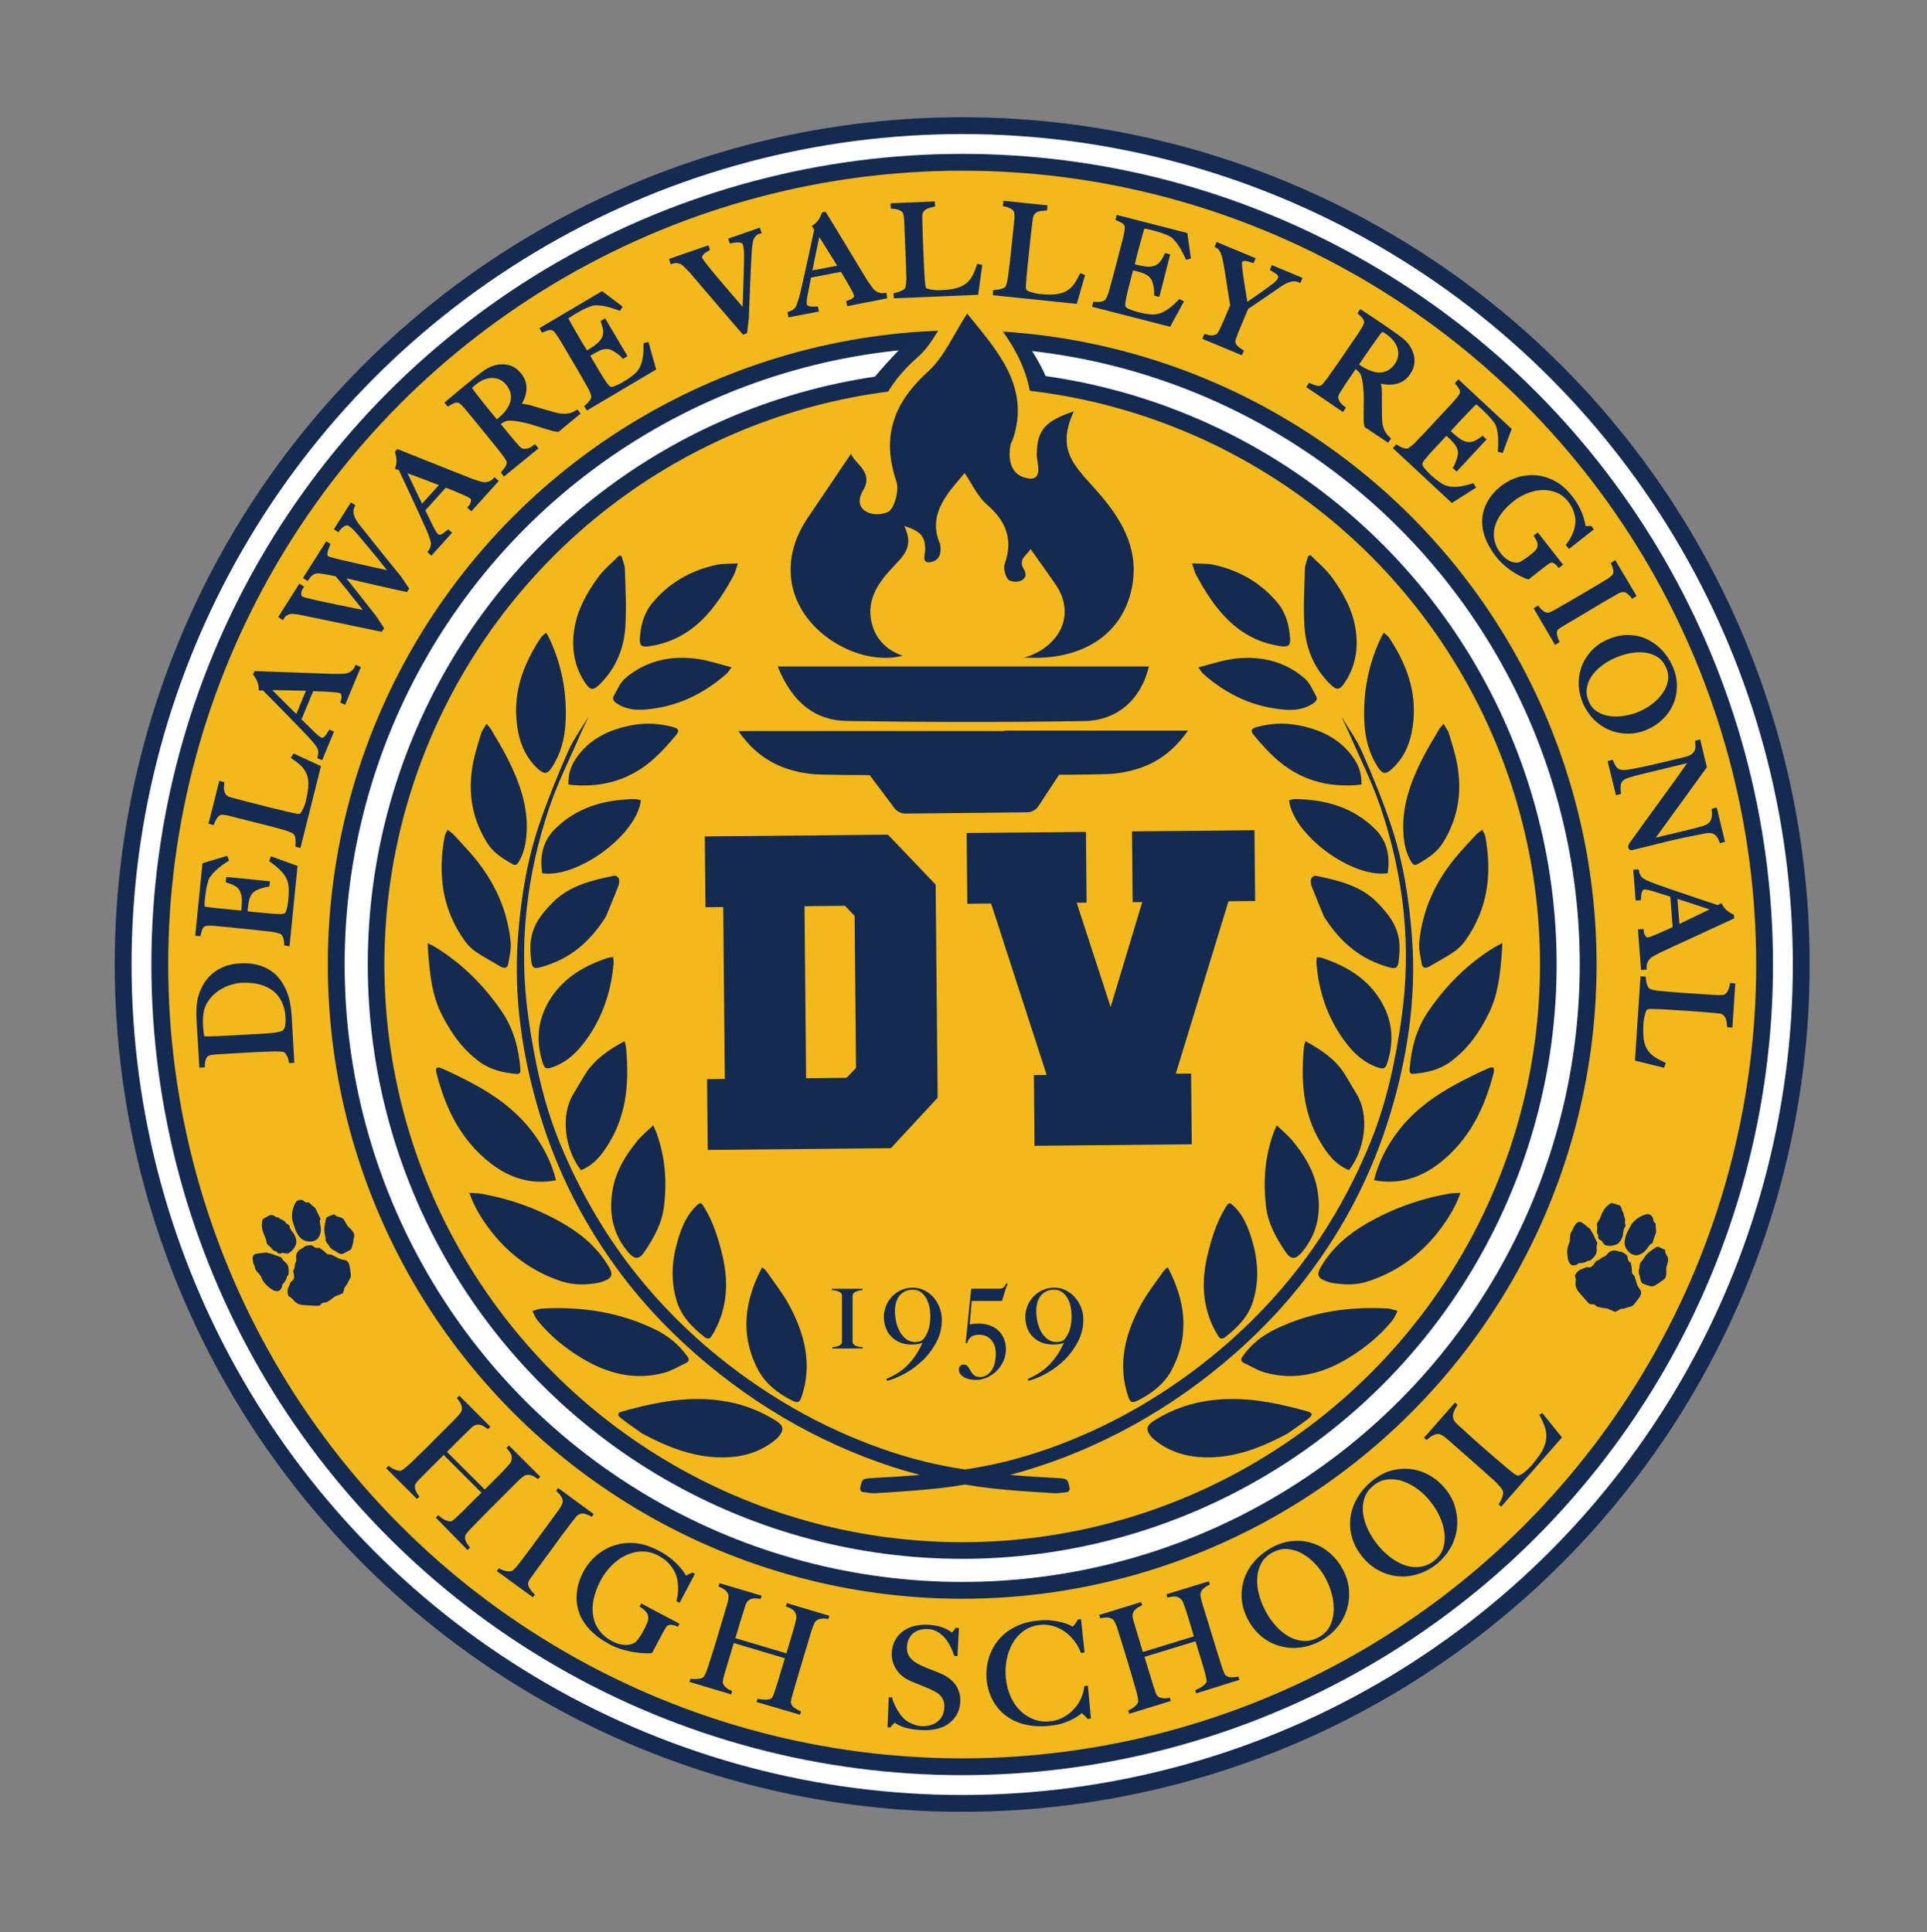 <?xml version="1.0" encoding="utf-8"?>
<!-- Generator: Adobe Illustrator 27.2.0, SVG Export Plug-In . SVG Version: 6.00 Build 0)  -->
<svg version="1.1" id="Layer_1" xmlns="http://www.w3.org/2000/svg" xmlns:xlink="http://www.w3.org/1999/xlink" x="0px" y="0px"
	 viewBox="0 0 229.25 229.93" style="enable-background:new 0 0 229.25 229.93;" xml:space="preserve">
<rect x="0" y="0" width="229.25" height="229.93" fill="#808080" stroke="none"/>
<style type="text/css">
	.st0{fill:#FFFFFF;stroke:#142A50;stroke-width:2;stroke-miterlimit:10;}
	.st1{fill:#F2B81C;stroke:#142A50;stroke-width:2;stroke-miterlimit:10;}
	.st2{fill:#F2B81C;stroke:#142A50;stroke-width:1.977;stroke-miterlimit:10;}
	.st3{fill:#142A50;stroke:#142A50;stroke-width:0.25;stroke-miterlimit:10;}
	.st4{fill:#142A50;}
	.st5{fill:#F2B81D;stroke:#F2B81C;stroke-miterlimit:10;}
	.st6{fill:#142C51;}
	.st7{fill:#142C51;stroke:#142C51;stroke-width:0.503;stroke-miterlimit:10;}
	.st8{fill:#010101;stroke:#F2B81D;stroke-width:3.813;stroke-miterlimit:10;}
	.st9{fill:#142A50;stroke:#142A50;stroke-width:0.5;stroke-miterlimit:10;}
	.st10{fill:#F2B81D;}
</style>
<circle class="st0" cx="114.47" cy="114.77" r="99.82"/>
<circle class="st1" cx="114.47" cy="114.77" r="95.46"/>
<circle class="st0" cx="114.47" cy="114.77" r="74.47"/>
<circle class="st2" cx="114.47" cy="114.77" r="69.73"/>
<g>
	<path class="st3" d="M52.03,180.59l0.12-0.12c0.31,0.27,0.61,0.46,0.89,0.57c0.28,0.11,0.5,0.15,0.67,0.11
		c0.04-0.01,0.1-0.04,0.18-0.1c0.08-0.06,0.18-0.13,0.28-0.22c0.1-0.09,0.21-0.18,0.31-0.28c0.11-0.1,0.21-0.2,0.3-0.29
		c0.27-0.25,0.54-0.52,0.81-0.79c0.28-0.28,0.55-0.55,0.79-0.79c0.25-0.25,0.47-0.47,0.66-0.66c0.2-0.2,0.33-0.33,0.41-0.41
		l-4.67-4.66l-2.54,2.54c-0.23,0.23-0.44,0.45-0.65,0.67c-0.2,0.22-0.32,0.41-0.34,0.56c-0.04,0.23-0.01,0.46,0.1,0.71
		c0.1,0.24,0.23,0.46,0.38,0.64l-0.12,0.12l-3.49-3.48l0.12-0.12c0.23,0.17,0.47,0.3,0.73,0.41c0.26,0.11,0.49,0.15,0.69,0.14
		c0.07-0.01,0.16-0.05,0.27-0.12c0.11-0.07,0.23-0.16,0.36-0.27s0.27-0.22,0.41-0.35s0.28-0.26,0.41-0.38
		c0.11-0.11,0.26-0.26,0.45-0.44c0.19-0.19,0.4-0.39,0.63-0.61c0.23-0.22,0.46-0.45,0.7-0.68c0.24-0.24,0.47-0.47,0.68-0.69l2.3-2.3
		c0.14-0.14,0.28-0.28,0.42-0.43c0.14-0.14,0.27-0.28,0.38-0.41c0.11-0.13,0.2-0.26,0.28-0.38c0.08-0.12,0.12-0.23,0.12-0.34
		c0.02-0.24-0.02-0.48-0.12-0.7c-0.1-0.22-0.24-0.45-0.43-0.67l0.12-0.12l3.52,3.52l-0.12,0.12c-0.13-0.09-0.27-0.19-0.42-0.28
		c-0.16-0.09-0.32-0.16-0.49-0.19c-0.17-0.04-0.35-0.03-0.54,0.02c-0.19,0.05-0.38,0.16-0.57,0.33c-0.28,0.27-0.59,0.56-0.91,0.88
		c-0.32,0.31-0.63,0.62-0.92,0.91c-0.28,0.28-0.53,0.54-0.75,0.76c-0.21,0.21-0.36,0.36-0.44,0.44l4.67,4.66
		c0.25-0.25,0.48-0.48,0.69-0.69c0.21-0.21,0.42-0.42,0.61-0.61c0.2-0.2,0.4-0.4,0.6-0.6c0.2-0.2,0.43-0.44,0.68-0.71
		c0.14-0.16,0.29-0.32,0.44-0.5c0.15-0.17,0.24-0.34,0.28-0.51c0.07-0.35,0.04-0.65-0.09-0.88s-0.28-0.44-0.46-0.63l0.12-0.12
		l3.56,3.55l-0.12,0.12c-0.21-0.16-0.45-0.3-0.71-0.39c-0.26-0.1-0.52-0.11-0.76-0.04c-0.09,0.02-0.19,0.08-0.3,0.16
		c-0.11,0.08-0.24,0.18-0.37,0.29c-0.13,0.12-0.26,0.23-0.38,0.36c-0.13,0.13-0.25,0.25-0.37,0.37l-2.02,2.02
		c-0.29,0.29-0.55,0.55-0.79,0.79c-0.23,0.23-0.46,0.46-0.68,0.69c-0.22,0.22-0.45,0.45-0.68,0.69c-0.23,0.24-0.49,0.5-0.77,0.79
		c-0.23,0.23-0.43,0.45-0.61,0.65c-0.18,0.21-0.28,0.37-0.31,0.49c-0.06,0.26-0.03,0.51,0.08,0.74c0.11,0.24,0.26,0.47,0.44,0.7
		l-0.12,0.12L52.03,180.59z"/>
	<path class="st3" d="M59.28,186.91l0.1-0.13c0.25,0.13,0.5,0.22,0.75,0.28c0.25,0.06,0.5,0.06,0.75,0.01
		c0.08-0.02,0.17-0.07,0.27-0.16s0.2-0.19,0.31-0.31s0.22-0.26,0.34-0.41c0.11-0.14,0.22-0.29,0.33-0.43
		c0.09-0.13,0.22-0.3,0.38-0.51c0.16-0.21,0.34-0.44,0.53-0.7c0.19-0.25,0.39-0.51,0.58-0.78c0.2-0.28,0.4-0.54,0.57-0.78l1.93-2.63
		c0.12-0.16,0.24-0.32,0.35-0.48c0.12-0.16,0.22-0.32,0.31-0.47c0.09-0.15,0.16-0.29,0.22-0.42c0.06-0.13,0.08-0.25,0.07-0.35
		c-0.01-0.25-0.09-0.47-0.22-0.67s-0.31-0.4-0.52-0.6l0.1-0.13l4.03,2.95l-0.1,0.13c-0.21-0.11-0.45-0.21-0.71-0.3
		c-0.27-0.09-0.54-0.06-0.81,0.07c-0.19,0.09-0.38,0.25-0.55,0.49c-0.18,0.23-0.34,0.45-0.5,0.65c-0.16,0.22-0.33,0.44-0.5,0.66
		c-0.17,0.22-0.33,0.44-0.5,0.66c-0.16,0.22-0.33,0.46-0.51,0.7c-0.17,0.23-0.36,0.49-0.56,0.77l-2.23,3.04
		c-0.19,0.26-0.37,0.52-0.54,0.76c-0.17,0.25-0.25,0.45-0.25,0.6c0,0.23,0.08,0.47,0.25,0.73c0.17,0.25,0.35,0.46,0.52,0.61
		l-0.1,0.13L59.28,186.91z"/>
	<path class="st3" d="M79.98,193.23c-0.23-0.04-0.43-0.01-0.59,0.08c-0.13,0.07-0.25,0.22-0.38,0.44c-0.13,0.22-0.25,0.45-0.37,0.67
		l-1.14,2.16c-0.1,0.02-0.32,0.03-0.67,0.02c-0.34,0-0.75-0.04-1.21-0.1c-0.46-0.06-0.96-0.17-1.48-0.32
		c-0.52-0.15-1.02-0.35-1.5-0.6c-0.94-0.5-1.71-1.06-2.32-1.69c-0.61-0.63-1.05-1.31-1.31-2.05c-0.26-0.74-0.35-1.51-0.26-2.33
		c0.08-0.82,0.35-1.64,0.79-2.48c0.13-0.25,0.3-0.52,0.52-0.81c0.22-0.29,0.48-0.59,0.79-0.87c0.31-0.29,0.67-0.56,1.09-0.81
		c0.41-0.25,0.87-0.44,1.38-0.59c0.72-0.21,1.49-0.28,2.33-0.19c0.84,0.08,1.75,0.39,2.73,0.91c0.59,0.31,1.08,0.64,1.48,0.98
		c0.4,0.34,0.72,0.66,0.96,0.94c0.25,0.29,0.42,0.53,0.54,0.72c0.11,0.19,0.18,0.29,0.2,0.3c0.02,0.01,0.1-0.02,0.26-0.09
		s0.33-0.16,0.55-0.26l0.13,0.07l-1.7,3.22l-0.18-0.09c0.13-0.5,0.18-1,0.18-1.51c-0.01-0.51-0.07-0.95-0.18-1.34
		c-0.14-0.5-0.4-0.99-0.78-1.45c-0.38-0.47-0.88-0.86-1.49-1.18c-0.65-0.34-1.31-0.51-1.99-0.49c-0.68,0.01-1.32,0.17-1.95,0.46
		c-0.62,0.29-1.2,0.71-1.73,1.24c-0.53,0.53-0.98,1.14-1.35,1.84c-0.41,0.77-0.68,1.52-0.83,2.25c-0.15,0.73-0.17,1.42-0.05,2.06
		c0.11,0.64,0.36,1.22,0.74,1.74s0.9,0.96,1.56,1.31c0.47,0.25,0.96,0.4,1.45,0.46c0.49,0.05,0.96-0.04,1.38-0.28
		c0.15-0.09,0.33-0.28,0.54-0.59c0.21-0.3,0.41-0.63,0.59-0.97c0.18-0.34,0.33-0.66,0.44-0.96c0.11-0.29,0.13-0.57,0.06-0.84
		c-0.09-0.38-0.41-0.74-0.95-1.09l0.08-0.15l4.33,2.29l-0.08,0.15C80.42,193.32,80.21,193.27,79.98,193.23z"/>
	<path class="st3" d="M90.16,202.44l0.05-0.16c0.4,0.08,0.76,0.11,1.06,0.08c0.3-0.03,0.51-0.1,0.64-0.22
		c0.03-0.03,0.07-0.08,0.11-0.18c0.05-0.09,0.09-0.2,0.14-0.32s0.1-0.26,0.14-0.39c0.05-0.14,0.09-0.27,0.13-0.4
		c0.12-0.35,0.23-0.71,0.34-1.08c0.11-0.38,0.22-0.74,0.32-1.07c0.1-0.34,0.19-0.64,0.27-0.9c0.08-0.27,0.13-0.45,0.17-0.56
		l-6.32-1.89l-1.03,3.44c-0.09,0.31-0.18,0.61-0.25,0.9s-0.09,0.51-0.04,0.65c0.07,0.22,0.21,0.41,0.42,0.58
		c0.21,0.17,0.42,0.29,0.64,0.38l-0.05,0.16l-4.72-1.41l0.05-0.16c0.28,0.04,0.56,0.04,0.83,0.01c0.27-0.03,0.5-0.1,0.67-0.21
		c0.06-0.04,0.12-0.12,0.18-0.23c0.06-0.11,0.13-0.25,0.19-0.4s0.13-0.32,0.19-0.51c0.07-0.18,0.12-0.36,0.18-0.53
		c0.04-0.15,0.11-0.35,0.19-0.61c0.08-0.25,0.17-0.53,0.27-0.84c0.1-0.3,0.19-0.61,0.29-0.93c0.1-0.33,0.19-0.64,0.28-0.93
		l0.93-3.12c0.06-0.19,0.11-0.38,0.17-0.58c0.06-0.19,0.1-0.37,0.14-0.54s0.05-0.33,0.06-0.47c0.01-0.14-0.01-0.26-0.05-0.35
		c-0.1-0.23-0.24-0.41-0.43-0.56c-0.2-0.15-0.43-0.28-0.69-0.39l0.05-0.16l4.77,1.42l-0.05,0.16c-0.16-0.02-0.32-0.04-0.51-0.05
		c-0.18-0.01-0.36,0.01-0.52,0.06c-0.17,0.05-0.32,0.14-0.46,0.27c-0.14,0.13-0.26,0.32-0.34,0.56c-0.12,0.37-0.25,0.77-0.38,1.2
		c-0.13,0.43-0.26,0.84-0.38,1.24c-0.11,0.38-0.22,0.73-0.31,1.02c-0.09,0.29-0.14,0.49-0.18,0.59l6.32,1.88
		c0.1-0.34,0.19-0.65,0.28-0.93c0.09-0.29,0.17-0.56,0.25-0.83c0.08-0.27,0.16-0.54,0.24-0.82c0.08-0.28,0.17-0.59,0.27-0.95
		c0.05-0.21,0.1-0.42,0.15-0.64c0.05-0.22,0.05-0.42,0.01-0.58c-0.11-0.35-0.27-0.59-0.5-0.73c-0.22-0.14-0.46-0.26-0.7-0.34
		l0.05-0.16l4.82,1.44l-0.05,0.16c-0.27-0.04-0.54-0.05-0.82-0.01c-0.28,0.04-0.51,0.15-0.69,0.33c-0.06,0.06-0.13,0.16-0.19,0.28
		c-0.06,0.13-0.12,0.27-0.18,0.43c-0.06,0.16-0.12,0.33-0.17,0.5c-0.05,0.17-0.1,0.34-0.15,0.5l-0.82,2.74
		c-0.12,0.39-0.22,0.75-0.32,1.07c-0.09,0.31-0.18,0.62-0.28,0.93c-0.09,0.3-0.18,0.61-0.27,0.93c-0.09,0.32-0.19,0.68-0.31,1.06
		c-0.09,0.31-0.17,0.6-0.23,0.86c-0.06,0.27-0.08,0.46-0.04,0.57c0.07,0.25,0.22,0.46,0.43,0.61c0.21,0.15,0.45,0.29,0.72,0.41
		l-0.05,0.16L90.16,202.44z"/>
	<path class="st3" d="M113.7,203.99c-0.24,0.41-0.56,0.76-0.96,1.04c-0.4,0.28-0.87,0.48-1.41,0.59c-0.54,0.12-1.13,0.16-1.76,0.12
		c-0.54-0.03-1.01-0.09-1.4-0.17c-0.39-0.09-0.7-0.18-0.95-0.29c-0.25-0.11-0.44-0.21-0.56-0.29c-0.12-0.08-0.2-0.13-0.24-0.13
		c-0.03,0-0.11,0.06-0.23,0.19c-0.12,0.13-0.23,0.25-0.32,0.37l-0.15-0.01l0.13-3.32l0.17,0.01c0.08,0.31,0.2,0.6,0.34,0.9
		c0.14,0.29,0.3,0.57,0.47,0.83s0.35,0.49,0.55,0.69c0.19,0.2,0.39,0.35,0.57,0.46s0.43,0.22,0.73,0.34c0.31,0.12,0.6,0.18,0.89,0.2
		c0.82,0.04,1.5-0.14,2.04-0.57c0.54-0.42,0.82-1.02,0.86-1.79c0.02-0.31-0.02-0.59-0.11-0.83c-0.09-0.24-0.21-0.45-0.38-0.63
		c-0.16-0.18-0.36-0.34-0.59-0.47c-0.23-0.13-0.47-0.26-0.73-0.37c-0.26-0.11-0.49-0.21-0.69-0.29c-0.2-0.08-0.38-0.15-0.55-0.22
		s-0.34-0.14-0.52-0.21c-0.18-0.07-0.4-0.16-0.65-0.28c-0.28-0.13-0.55-0.29-0.81-0.5c-0.26-0.21-0.48-0.45-0.66-0.72
		c-0.19-0.27-0.33-0.57-0.44-0.89c-0.1-0.32-0.15-0.66-0.13-1.02c0.03-0.6,0.17-1.11,0.41-1.53c0.24-0.42,0.56-0.77,0.94-1.04
		c0.39-0.27,0.82-0.46,1.31-0.57s1-0.16,1.54-0.13c0.5,0.03,0.93,0.09,1.28,0.19c0.35,0.1,0.64,0.21,0.86,0.32
		c0.22,0.11,0.39,0.21,0.5,0.3s0.17,0.13,0.19,0.13c0.03,0,0.11-0.06,0.22-0.19c0.11-0.13,0.22-0.26,0.31-0.38l0.18,0.01l-0.16,3.09
		l-0.18-0.01c-0.11-0.37-0.27-0.75-0.46-1.12c-0.19-0.37-0.42-0.71-0.68-1.01c-0.26-0.3-0.57-0.54-0.91-0.74
		c-0.35-0.2-0.74-0.31-1.17-0.33c-0.34-0.02-0.67,0.02-0.98,0.1c-0.31,0.08-0.59,0.22-0.82,0.41c-0.24,0.19-0.43,0.43-0.57,0.71
		c-0.14,0.29-0.23,0.62-0.25,1c-0.03,0.59,0.12,1.07,0.46,1.45c0.34,0.38,0.78,0.68,1.34,0.92c0.22,0.1,0.42,0.19,0.61,0.27
		c0.19,0.08,0.38,0.15,0.56,0.22c0.19,0.07,0.37,0.15,0.56,0.22c0.19,0.08,0.39,0.16,0.6,0.25c0.74,0.32,1.3,0.75,1.69,1.3
		c0.39,0.55,0.56,1.22,0.52,2.01C114.07,203.1,113.94,203.57,113.7,203.99z"/>
	<path class="st3" d="M128.68,196.55c-0.2-0.52-0.47-0.99-0.81-1.42c-0.34-0.43-0.72-0.8-1.15-1.1c-0.43-0.3-0.9-0.52-1.42-0.67
		c-0.51-0.15-1.05-0.19-1.6-0.13c-0.76,0.08-1.43,0.33-1.99,0.73c-0.56,0.41-1.01,0.91-1.36,1.52c-0.34,0.61-0.58,1.28-0.72,2.02
		c-0.14,0.74-0.17,1.48-0.09,2.23c0.09,0.8,0.28,1.53,0.58,2.21c0.3,0.67,0.69,1.24,1.17,1.71c0.48,0.47,1.03,0.82,1.66,1.06
		c0.63,0.23,1.31,0.31,2.04,0.23c0.58-0.06,1.1-0.22,1.58-0.49c0.48-0.26,0.9-0.59,1.26-0.97c0.36-0.38,0.65-0.82,0.87-1.29
		c0.22-0.48,0.36-0.96,0.41-1.45l0.2-0.02l0.34,3.66l-0.2,0.02c-0.15-0.17-0.31-0.33-0.47-0.47c-0.16-0.14-0.27-0.21-0.32-0.2
		c-0.02,0-0.12,0.07-0.28,0.21c-0.16,0.13-0.41,0.29-0.72,0.46s-0.71,0.34-1.17,0.5s-1.01,0.27-1.63,0.33
		c-1.03,0.11-1.97,0.06-2.84-0.14c-0.86-0.2-1.61-0.54-2.25-1.02c-0.64-0.47-1.15-1.07-1.54-1.78s-0.63-1.52-0.73-2.42
		c-0.02-0.2-0.03-0.43-0.03-0.69c0-0.26,0.02-0.53,0.06-0.83c0.04-0.3,0.11-0.61,0.2-0.94c0.09-0.33,0.22-0.66,0.39-1.01
		c0.19-0.4,0.44-0.79,0.75-1.17c0.31-0.38,0.68-0.73,1.12-1.04c0.44-0.31,0.94-0.57,1.51-0.79s1.22-0.37,1.95-0.44
		c0.66-0.07,1.25-0.07,1.76,0c0.51,0.07,0.94,0.16,1.29,0.26c0.35,0.11,0.62,0.21,0.81,0.32s0.3,0.15,0.32,0.15
		c0.02,0,0.06-0.03,0.12-0.09c0.06-0.06,0.12-0.12,0.18-0.2c0.06-0.08,0.13-0.17,0.2-0.27c0.07-0.1,0.13-0.21,0.18-0.31l0.18-0.02
		l0.4,3.72L128.68,196.55z"/>
	<path class="st3" d="M142.39,201.34l-0.05-0.16c0.38-0.15,0.69-0.33,0.92-0.52c0.23-0.19,0.37-0.37,0.41-0.54
		c0.01-0.04,0.01-0.11,0-0.21s-0.04-0.22-0.06-0.35c-0.03-0.13-0.06-0.27-0.1-0.41s-0.08-0.27-0.11-0.4
		c-0.1-0.35-0.2-0.72-0.32-1.09c-0.12-0.38-0.23-0.74-0.33-1.07c-0.11-0.34-0.2-0.64-0.27-0.89c-0.08-0.27-0.14-0.45-0.17-0.56
		l-6.31,1.93l1.05,3.43c0.09,0.31,0.19,0.6,0.29,0.89c0.1,0.28,0.21,0.47,0.33,0.56c0.18,0.14,0.41,0.22,0.67,0.25
		s0.51,0.01,0.74-0.04l0.05,0.16l-4.71,1.45l-0.05-0.16c0.25-0.12,0.49-0.27,0.7-0.45c0.21-0.18,0.36-0.36,0.44-0.55
		c0.03-0.07,0.03-0.17,0.02-0.3c-0.01-0.13-0.03-0.28-0.07-0.44c-0.03-0.16-0.07-0.34-0.12-0.53c-0.05-0.19-0.1-0.37-0.15-0.54
		c-0.05-0.15-0.11-0.35-0.18-0.61c-0.07-0.26-0.15-0.54-0.24-0.84c-0.09-0.3-0.18-0.62-0.28-0.94c-0.1-0.33-0.2-0.64-0.28-0.93
		l-0.96-3.11c-0.06-0.19-0.12-0.38-0.18-0.58c-0.06-0.19-0.12-0.37-0.19-0.53c-0.07-0.16-0.14-0.3-0.21-0.42
		c-0.07-0.12-0.15-0.21-0.24-0.27c-0.2-0.13-0.43-0.21-0.67-0.22c-0.24-0.01-0.51,0.01-0.79,0.06l-0.05-0.16l4.76-1.46l0.05,0.16
		c-0.14,0.07-0.29,0.15-0.45,0.24c-0.16,0.09-0.29,0.21-0.4,0.34c-0.11,0.13-0.19,0.29-0.24,0.48s-0.04,0.41,0.03,0.66
		c0.1,0.38,0.22,0.78,0.35,1.21c0.13,0.43,0.25,0.85,0.37,1.24c0.12,0.38,0.22,0.72,0.31,1.02c0.09,0.29,0.15,0.49,0.18,0.59
		l6.31-1.93c-0.1-0.34-0.2-0.65-0.28-0.93c-0.09-0.29-0.17-0.56-0.25-0.83c-0.08-0.27-0.17-0.54-0.25-0.82
		c-0.08-0.28-0.19-0.59-0.3-0.94c-0.07-0.2-0.15-0.41-0.23-0.62c-0.08-0.21-0.19-0.38-0.32-0.49c-0.28-0.23-0.55-0.34-0.82-0.33
		c-0.27,0.01-0.52,0.04-0.77,0.11l-0.05-0.16l4.81-1.47l0.05,0.16c-0.25,0.11-0.47,0.26-0.69,0.45c-0.21,0.19-0.34,0.41-0.39,0.65
		c-0.02,0.09-0.02,0.2,0,0.34c0.02,0.14,0.05,0.29,0.09,0.46c0.04,0.17,0.09,0.34,0.14,0.51c0.05,0.17,0.1,0.33,0.15,0.49l0.84,2.73
		c0.12,0.39,0.23,0.75,0.33,1.07c0.09,0.31,0.19,0.62,0.28,0.93c0.09,0.3,0.19,0.61,0.29,0.92c0.1,0.32,0.21,0.67,0.33,1.05
		c0.09,0.31,0.19,0.59,0.29,0.85s0.19,0.42,0.28,0.5c0.2,0.17,0.43,0.26,0.7,0.28c0.26,0.01,0.53-0.01,0.82-0.06l0.05,0.16
		L142.39,201.34z"/>
	<path class="st3" d="M160.36,189.16c0.06,0.83-0.02,1.62-0.27,2.38c-0.24,0.76-0.63,1.46-1.16,2.08c-0.53,0.63-1.17,1.14-1.93,1.55
		c-0.75,0.4-1.52,0.65-2.33,0.75s-1.59,0.04-2.34-0.16s-1.46-0.56-2.1-1.07c-0.64-0.51-1.18-1.16-1.61-1.95
		c-0.45-0.84-0.71-1.68-0.77-2.52c-0.06-0.83,0.05-1.62,0.31-2.37s0.67-1.42,1.23-2.05c0.56-0.62,1.22-1.14,1.98-1.55
		c0.83-0.45,1.66-0.7,2.48-0.76c0.82-0.06,1.59,0.03,2.32,0.28c0.73,0.25,1.39,0.63,1.98,1.14c0.59,0.51,1.08,1.13,1.46,1.83
		C160.05,187.53,160.29,188.34,160.36,189.16z M156.61,186.06c-0.48-0.53-1.01-0.95-1.58-1.28c-0.58-0.33-1.18-0.52-1.8-0.58
		s-1.25,0.08-1.88,0.41c-0.64,0.34-1.11,0.79-1.41,1.35c-0.3,0.56-0.47,1.16-0.5,1.82c-0.04,0.65,0.04,1.33,0.23,2.03
		s0.46,1.37,0.8,2c0.36,0.67,0.78,1.27,1.27,1.8c0.49,0.53,1.01,0.95,1.58,1.26c0.56,0.31,1.15,0.47,1.77,0.51s1.24-0.12,1.85-0.45
		c0.62-0.33,1.07-0.78,1.36-1.34c0.29-0.56,0.45-1.17,0.49-1.83c0.04-0.66-0.03-1.34-0.21-2.04c-0.18-0.7-0.44-1.36-0.77-1.98
		C157.49,187.14,157.09,186.58,156.61,186.06z"/>
	<path class="st3" d="M173.02,179.48c0.21,0.8,0.27,1.59,0.18,2.39c-0.1,0.79-0.35,1.54-0.75,2.26c-0.41,0.71-0.94,1.34-1.61,1.88
		c-0.66,0.53-1.38,0.92-2.15,1.16c-0.78,0.25-1.55,0.34-2.33,0.27c-0.78-0.06-1.54-0.29-2.26-0.67c-0.73-0.38-1.37-0.92-1.94-1.62
		c-0.6-0.75-1.01-1.52-1.22-2.33c-0.21-0.81-0.25-1.6-0.13-2.38c0.12-0.78,0.4-1.52,0.83-2.24c0.43-0.71,0.99-1.34,1.66-1.89
		c0.74-0.59,1.5-1,2.3-1.21c0.79-0.21,1.57-0.26,2.33-0.15c0.76,0.11,1.48,0.36,2.16,0.76c0.68,0.4,1.27,0.91,1.77,1.53
		C172.42,177.93,172.81,178.68,173.02,179.48z M168.77,177.12c-0.57-0.43-1.16-0.75-1.79-0.97c-0.62-0.22-1.25-0.3-1.88-0.24
		c-0.63,0.05-1.22,0.31-1.77,0.75c-0.56,0.45-0.94,0.98-1.13,1.59c-0.19,0.61-0.25,1.23-0.16,1.88s0.29,1.29,0.6,1.95
		c0.32,0.65,0.7,1.26,1.16,1.82c0.47,0.59,1,1.1,1.58,1.54c0.58,0.43,1.17,0.75,1.78,0.95c0.61,0.2,1.22,0.25,1.83,0.17
		c0.62-0.08,1.19-0.34,1.74-0.78c0.55-0.44,0.91-0.96,1.09-1.56c0.18-0.6,0.23-1.23,0.14-1.88s-0.28-1.31-0.58-1.96
		c-0.3-0.65-0.68-1.25-1.12-1.8C169.83,178.02,169.34,177.55,168.77,177.12z"/>
	<path class="st3" d="M185.66,171.04l-7.08,8.06l-0.13-0.11c0.15-0.24,0.28-0.49,0.38-0.76s0.14-0.52,0.11-0.76
		c-0.01-0.09-0.06-0.19-0.13-0.3c-0.07-0.11-0.16-0.23-0.27-0.36c-0.11-0.13-0.23-0.26-0.36-0.39s-0.26-0.26-0.39-0.38
		c-0.12-0.1-0.27-0.24-0.47-0.42c-0.2-0.18-0.41-0.38-0.65-0.59c-0.23-0.21-0.48-0.43-0.73-0.65c-0.26-0.23-0.5-0.44-0.73-0.64
		l-2.43-2.14c-0.15-0.13-0.3-0.26-0.44-0.39c-0.15-0.13-0.3-0.25-0.44-0.35c-0.14-0.1-0.27-0.18-0.4-0.25
		c-0.12-0.06-0.23-0.1-0.34-0.1c-0.25-0.01-0.49,0.05-0.74,0.18c-0.25,0.13-0.48,0.29-0.7,0.49l-0.13-0.11l3.52-4l0.13,0.11
		c-0.08,0.12-0.17,0.27-0.27,0.46c-0.1,0.18-0.17,0.37-0.21,0.57s-0.04,0.41,0.02,0.63c0.05,0.22,0.19,0.43,0.41,0.64
		c0.29,0.27,0.55,0.51,0.79,0.72c0.24,0.22,0.47,0.43,0.7,0.64c0.23,0.21,0.47,0.43,0.72,0.65c0.25,0.22,0.53,0.47,0.84,0.74
		c0.29,0.25,0.54,0.48,0.78,0.68c0.23,0.2,0.45,0.39,0.67,0.58c0.22,0.19,0.44,0.39,0.68,0.58c0.23,0.2,0.49,0.42,0.78,0.67
		c0.28,0.23,0.54,0.44,0.79,0.64c0.25,0.2,0.47,0.31,0.65,0.34c0.07,0,0.17-0.03,0.3-0.09s0.27-0.15,0.43-0.27
		c0.15-0.12,0.32-0.25,0.48-0.4s0.33-0.31,0.47-0.47c0.06-0.07,0.15-0.17,0.27-0.33c0.12-0.15,0.26-0.32,0.4-0.51
		c0.14-0.19,0.28-0.38,0.42-0.59c0.14-0.21,0.25-0.4,0.33-0.58c0.2-0.42,0.33-0.8,0.37-1.15s0.04-0.7-0.02-1.03
		c-0.06-0.33-0.15-0.65-0.29-0.96c-0.13-0.31-0.28-0.63-0.45-0.95l0.15-0.09L185.66,171.04z"/>
</g>
<g>
	<path class="st4" d="M30.04,149.68c0.06-0.41,0.35-0.51,0.7-0.54c0.32-0.03,0.64-0.07,0.96-0.1c0.07-0.01,0.14,0.05,0.21,0.07
		c0.11,0.03,0.23,0.03,0.34,0.07c0.18,0.05,0.35,0.12,0.52,0.19c0.19,0.07,0.38,0.13,0.57,0.2c0.05,0.02,0.12,0.04,0.14,0.08
		c0.11,0.23,0.28,0.39,0.48,0.56c0.26,0.23,0.4,0.57,0.38,0.95c-0.01,0.26,0.06,0.55-0.2,0.75c-0.04,0.03-0.02,0.15-0.05,0.22
		c-0.08,0.16-0.16,0.32-0.26,0.46c-0.08,0.12-0.26,0.23-0.26,0.35c0.01,0.27-0.15,0.43-0.29,0.6c-0.04,0.04-0.11,0.07-0.17,0.08
		c-0.43,0.08-0.74-0.16-1.05-0.39c-0.43-0.33-0.78-0.71-0.97-1.24c-0.08-0.21-0.26-0.39-0.42-0.57c-0.17-0.19-0.32-0.38-0.36-0.66
		c-0.02-0.16-0.12-0.31-0.18-0.47C30.12,150.09,30.08,149.88,30.04,149.68z"/>
	<path class="st4" d="M41.63,150.86c0.04,0.28,0.09,0.6,0.11,0.93c0.01,0.12-0.05,0.24-0.11,0.36c-0.07,0.14-0.17,0.27-0.23,0.42
		c-0.08,0.2-0.18,0.36-0.33,0.53c-0.13,0.14-0.14,0.39-0.21,0.59c-0.03,0.08-0.06,0.19-0.12,0.22c-0.27,0.13-0.56,0.23-0.84,0.34
		c-0.05,0.02-0.11,0.06-0.15,0.09c-0.25,0.18-0.49,0.38-0.76,0.54c-0.12,0.08-0.28,0.12-0.43,0.12c-0.16,0-0.25,0.05-0.34,0.17
		c-0.08,0.1-0.22,0.21-0.34,0.21c-0.32,0.01-0.65-0.02-0.98-0.04c-0.31-0.02-0.61-0.02-0.92-0.06c-0.32-0.04-0.63-0.14-0.88-0.38
		c-0.23-0.22-0.39-0.52-0.73-0.63c-0.03-0.01-0.06-0.08-0.08-0.12c-0.11-0.38-0.12-0.74,0.08-1.1c0.08-0.14,0.12-0.3,0.19-0.45
		c0.03-0.05,0.07-0.11,0.12-0.14c0.26-0.14,0.33-0.37,0.3-0.64c-0.01-0.14-0.05-0.27-0.07-0.41c-0.01-0.09-0.05-0.2-0.01-0.25
		c0.23-0.28,0.11-0.65,0.27-0.95c0.07-0.13,0.09-0.31,0.07-0.46c-0.07-0.43,0.1-0.86,0.47-1.08c0.15-0.09,0.31-0.16,0.44-0.27
		c0.24-0.21,0.54-0.19,0.83-0.23c0.1-0.01,0.22,0.08,0.31,0.15c0.17,0.13,0.34,0.23,0.57,0.16c0.05-0.01,0.12-0.02,0.15,0.01
		c0.26,0.19,0.53,0.36,0.75,0.59c0.11,0.12,0.21,0.17,0.36,0.18c0.13,0.01,0.27,0.02,0.39,0.07c0.28,0.14,0.55,0.31,0.84,0.44
		c0.19,0.08,0.4,0.13,0.61,0.16c0.27,0.03,0.51,0.24,0.59,0.55C41.58,150.58,41.6,150.7,41.63,150.86z"/>
	<path class="st4" d="M32.14,144.58c0.22-0.02,0.37,0.01,0.55,0.15c0.14,0.11,0.38,0.1,0.52,0.21c0.26,0.22,0.65,0.26,0.83,0.61
		c0.07,0.12,0.34,0.12,0.39,0.34c0,0.01,0.02,0.01,0.02,0.02c0.04,0.46,0.45,0.71,0.62,1.11c0.17,0.38,0.26,0.78,0.1,1.15
		c-0.17,0.4-0.47,0.76-0.88,0.97c-0.11,0.06-0.29-0.02-0.45-0.03c-0.12-0.01-0.27-0.05-0.36,0c-0.22,0.12-0.38,0.05-0.53-0.11
		c-0.04-0.04-0.07-0.11-0.1-0.11c-0.45-0.01-0.54-0.47-0.86-0.66c-0.13-0.08-0.27-0.26-0.28-0.4c-0.02-0.35-0.18-0.64-0.31-0.95
		c-0.24-0.55-0.31-1.12-0.18-1.71c0.02-0.08,0.13-0.15,0.21-0.21c0.07-0.05,0.15-0.07,0.22-0.11
		C31.82,144.76,31.98,144.67,32.14,144.58z"/>
	<path class="st4" d="M34.77,145.16c-0.1-0.74,0.04-1.41,0.39-2.06c0.21-0.37,0.78-0.44,1.07-0.13c0.07,0.08,0.23,0.14,0.33,0.11
		c0.17-0.04,0.23,0.03,0.34,0.14c0.17,0.19,0.41,0.33,0.59,0.52c0.1,0.11,0.14,0.27,0.21,0.41c0.1,0.21,0.2,0.43,0.31,0.64
		c0.07,0.14,0.18,0.25,0.05,0.42c-0.04,0.04-0.01,0.14,0,0.22c0.04,0.36,0.15,0.72,0.1,1.07c-0.11,0.79-0.54,1.34-1.56,1.21
		c-0.48-0.06-0.84-0.31-1.1-0.71c-0.12-0.19-0.25-0.37-0.32-0.58C35.01,146,34.9,145.58,34.77,145.16z"/>
	<path class="st4" d="M38.73,147.26c-0.04-0.24-0.16-0.6-0.15-0.96c0.01-0.44,0.12-0.87,0.21-1.31c0.01-0.07,0.09-0.16,0.16-0.19
		c0.24-0.11,0.5-0.2,0.75-0.29c0.03-0.01,0.08-0.01,0.1,0.01c0.26,0.35,0.77,0.23,1.04,0.53c0.17,0.2,0.28,0.46,0.42,0.68
		c0.06,0.09,0.11,0.19,0.19,0.26c0.18,0.15,0.33,0.31,0.48,0.5c0.25,0.31,0.26,0.58,0.14,0.92c-0.06,0.15-0.01,0.34-0.07,0.49
		c-0.13,0.31-0.07,0.72-0.46,0.9c-0.23,0.11-0.44,0.24-0.66,0.34c-0.28,0.14-0.53,0.06-0.77-0.13c-0.16-0.13-0.35-0.2-0.52-0.31
		c-0.13-0.09-0.27-0.18-0.34-0.31C39.08,148.05,38.67,147.84,38.73,147.26z"/>
</g>
<rect x="100.48" y="93.55" class="st5" width="29.18" height="4.8"/>
<path class="st4" d="M83.85,99.53l21.79-0.21l5.67,5.94l0.24,25.36l-5.56,6l-21.79,0.21l-0.08-8.42l2.11-0.02l-0.19-20.46
	l-2.11,0.02L83.85,99.53z M95.9,128.3l4.81-0.05l1.13-1.17l-0.17-18.1l-1.15-1.2l-4.81,0.05L95.9,128.3z"/>
<path class="st4" d="M135.89,107.34l-1.14,0.01l-0.08-8.42l14.57-0.14l0.08,8.42l-3.17,0.03l-6.27,20.52l1.82-0.02l0.08,8.42
	l-18.7,0.18l-0.08-8.42l1.52-0.01l-6.61-20.4l-2.83,0.03L115,99.12l14.19-0.13l0.08,8.42l-1.18,0.01l4.04,12.41L135.89,107.34z"/>
<g>
	<path class="st4" d="M99.04,160.46v-0.17c0.14,0,0.28-0.01,0.41-0.04c0.14-0.03,0.25-0.07,0.36-0.12s0.19-0.12,0.26-0.2
		c0.07-0.08,0.1-0.18,0.1-0.29v-5.46c0-0.12-0.04-0.22-0.11-0.3c-0.08-0.08-0.17-0.14-0.29-0.2c-0.12-0.05-0.24-0.09-0.38-0.11
		c-0.14-0.02-0.28-0.04-0.42-0.04v-0.17h3.65v0.17c-0.13,0-0.27,0.01-0.4,0.04c-0.14,0.03-0.27,0.07-0.39,0.12s-0.22,0.12-0.29,0.2
		c-0.07,0.08-0.11,0.18-0.11,0.3v5.46c0,0.13,0.04,0.23,0.12,0.31s0.18,0.15,0.3,0.2s0.25,0.08,0.39,0.1
		c0.14,0.02,0.27,0.03,0.39,0.03v0.17H99.04z"/>
	<path class="st4" d="M111.46,159.59c-0.41,0.8-0.93,1.52-1.56,2.16c-0.64,0.63-1.34,1.17-2.11,1.61c-0.77,0.44-1.52,0.75-2.25,0.95
		l-0.09-0.22c0.42-0.18,0.83-0.39,1.24-0.64c0.4-0.24,0.79-0.54,1.16-0.89c0.37-0.35,0.71-0.76,1.03-1.22s0.61-0.99,0.87-1.56
		c-0.22,0.09-0.43,0.14-0.64,0.17s-0.42,0.04-0.65,0.04c-0.52,0-0.98-0.08-1.39-0.25c-0.41-0.17-0.75-0.4-1.04-0.7
		c-0.29-0.29-0.5-0.64-0.65-1.04c-0.15-0.4-0.23-0.83-0.23-1.29c0-0.47,0.09-0.92,0.26-1.33s0.42-0.79,0.72-1.11
		c0.3-0.32,0.67-0.57,1.09-0.76c0.42-0.19,0.87-0.29,1.35-0.29c0.49,0,0.95,0.1,1.37,0.31c0.42,0.21,0.79,0.48,1.1,0.83
		c0.31,0.34,0.55,0.75,0.73,1.21s0.27,0.94,0.27,1.44C112.06,157.92,111.86,158.79,111.46,159.59z M110.55,155.43
		c-0.08-0.37-0.21-0.7-0.38-0.99c-0.18-0.29-0.39-0.53-0.65-0.71c-0.26-0.18-0.57-0.27-0.93-0.27c-0.64,0-1.15,0.23-1.54,0.67
		c-0.39,0.45-0.58,1.08-0.58,1.89c0,0.41,0.05,0.83,0.14,1.26s0.24,0.82,0.44,1.18c0.2,0.35,0.45,0.65,0.75,0.88
		c0.3,0.23,0.66,0.35,1.07,0.35c0.21,0,0.4-0.03,0.57-0.08c0.17-0.05,0.31-0.15,0.44-0.3c0.32-0.41,0.53-0.85,0.64-1.31
		s0.16-0.94,0.16-1.46C110.67,156.18,110.63,155.8,110.55,155.43z"/>
	<path class="st4" d="M119.58,153.58c-0.11,0.35-0.24,0.75-0.38,1.22h-3.59l-0.25,2.79c0.18-0.03,0.35-0.05,0.5-0.07
		c0.15-0.01,0.33-0.02,0.53-0.02c0.54,0,1.01,0.08,1.43,0.24c0.41,0.16,0.75,0.38,1.02,0.65c0.27,0.28,0.47,0.6,0.62,0.97
		c0.14,0.37,0.21,0.76,0.21,1.17c0,0.54-0.11,1.04-0.32,1.48c-0.22,0.45-0.49,0.84-0.83,1.16c-0.34,0.32-0.72,0.58-1.14,0.76
		c-0.42,0.18-0.83,0.27-1.23,0.27c-0.25,0-0.5-0.02-0.74-0.07c-0.25-0.04-0.47-0.12-0.66-0.22s-0.35-0.23-0.48-0.38
		c-0.12-0.15-0.19-0.35-0.19-0.58c0-0.16,0.05-0.3,0.15-0.41c0.1-0.12,0.23-0.17,0.39-0.17c0.24,0,0.42,0.08,0.52,0.23
		s0.22,0.33,0.32,0.51c0.1,0.19,0.23,0.36,0.39,0.51c0.16,0.15,0.4,0.23,0.73,0.23s0.61-0.08,0.85-0.24
		c0.23-0.16,0.43-0.37,0.59-0.62c0.15-0.26,0.27-0.55,0.34-0.87c0.07-0.33,0.11-0.65,0.11-0.97c0-0.45-0.06-0.82-0.18-1.11
		c-0.12-0.29-0.28-0.52-0.47-0.71c-0.19-0.18-0.4-0.31-0.63-0.39s-0.46-0.12-0.67-0.12c-0.23,0-0.43,0.02-0.59,0.07
		s-0.3,0.11-0.41,0.2c-0.11,0.08-0.21,0.19-0.28,0.31c-0.08,0.13-0.15,0.27-0.21,0.44l-0.15-0.03l0.66-6.46h3.2
		c0.33,0,0.55-0.05,0.66-0.16c0.11-0.1,0.21-0.26,0.3-0.47l0.18,0.06C119.78,152.97,119.69,153.23,119.58,153.58z"/>
	<path class="st4" d="M128.27,159.59c-0.41,0.8-0.92,1.52-1.56,2.16c-0.64,0.63-1.34,1.17-2.11,1.61c-0.77,0.44-1.52,0.75-2.25,0.95
		l-0.09-0.22c0.42-0.18,0.83-0.39,1.24-0.64c0.4-0.24,0.79-0.54,1.16-0.89c0.37-0.35,0.71-0.76,1.04-1.22
		c0.32-0.46,0.61-0.99,0.87-1.56c-0.22,0.09-0.43,0.14-0.64,0.17s-0.42,0.04-0.65,0.04c-0.52,0-0.98-0.08-1.39-0.25
		s-0.75-0.4-1.04-0.7c-0.29-0.29-0.5-0.64-0.65-1.04c-0.15-0.4-0.22-0.83-0.22-1.29c0-0.47,0.09-0.92,0.26-1.33s0.42-0.79,0.72-1.11
		c0.3-0.32,0.67-0.57,1.09-0.76c0.42-0.19,0.87-0.29,1.35-0.29c0.49,0,0.95,0.1,1.37,0.31s0.79,0.48,1.1,0.83
		c0.31,0.34,0.55,0.75,0.74,1.21c0.18,0.46,0.27,0.94,0.27,1.44C128.88,157.92,128.68,158.79,128.27,159.59z M127.36,155.43
		c-0.08-0.37-0.21-0.7-0.38-0.99s-0.39-0.53-0.65-0.71c-0.26-0.18-0.57-0.27-0.93-0.27c-0.64,0-1.15,0.23-1.54,0.67
		c-0.38,0.45-0.58,1.08-0.58,1.89c0,0.41,0.05,0.83,0.14,1.26c0.09,0.43,0.24,0.82,0.44,1.18c0.2,0.35,0.45,0.65,0.75,0.88
		c0.3,0.23,0.66,0.35,1.07,0.35c0.21,0,0.4-0.03,0.57-0.08s0.32-0.15,0.44-0.3c0.32-0.41,0.53-0.85,0.64-1.31
		c0.11-0.46,0.16-0.94,0.16-1.46C127.48,156.18,127.44,155.8,127.36,155.43z"/>
</g>
<path class="st6" d="M121.66,40.01c0,0,3.35,4.93,2.87,5.71s-2.9-0.19-2.9-0.19l-1.96-4.24L121.66,40.01z"/>
<path class="st7" d="M103.28,46.18c0,0,4.64-5.73,5.79-5.83c1.14-0.1,2.2,0.86,2.2,0.86l-2.96,3.66L103.28,46.18z"/>
<path class="st8" d="M123.57,76.67c1.08-2.78,0.36-4.75-1.97-6.2c-3.08-1.91-2.01-4.57-0.97-7.2c-0.22-0.1-0.44-0.21-0.66-0.31
	c-0.77,1.02-1.61,1.98-2.28,3.06c-0.43,0.7-0.44,1.67-0.91,2.32c-0.44,0.6-1.32,1.36-1.86,1.26c-0.58-0.11-1.38-1.12-1.41-1.76
	c-0.06-1.55,0.3-3.11,0.43-4.67c0.21-2.34,0.37-4.69,0.54-6.9c-2.01,3.13-3.71,6.21-5.83,8.97c-2.77,3.6-2.26,7.28-0.85,11.1
	c-3.99,1.18-9.32-0.93-11.97-4.66c-2.33-3.27-2.22-7.35,0.31-10.98c1.72-2.46,3.45-4.92,5.21-7.43c0.38,1.14,0.86,2.71,1.41,4.25
	c0.51,1.43,1.14,3.22,2.98,2.43c0.73-0.31,1.36-2.48,1.02-3.44c-1.86-5.24-0.31-9.11,3.76-12.66c1.93-1.69,3.06-4.3,4.64-6.63
	c3.33,4.01,6.73,8.33,5.38,14.55c-0.1,0.45-0.34,1.01-0.19,1.36c0.44,1,1.06,1.92,1.61,2.87c0.52-0.87,1.47-1.74,1.48-2.62"/>
<path class="st6" d="M117.69,66.04c-0.43,0.7-0.44,1.67-0.91,2.32c-0.44,0.6-1.32,1.36-1.86,1.26c-0.58-0.11-1.38-1.12-1.41-1.76
	c-0.06-1.55,0.3-3.11,0.43-4.67"/>
<path class="st4" d="M107.7,77.94c-3.99,1.22-9.32-0.97-11.97-4.84c-2.33-3.4-2.22-7.63,0.31-11.4c1.72-2.56,3.45-5.11,5.21-7.71
	c0.38,1.19,2.77,2.14,1.41,4.41s1.14,3.34,2.98,2.52c0.73-0.33,1.36-2.57,1.02-3.57c-1.86-5.44-0.31-9.46,3.76-13.15
	c1.93-1.75,3.06-4.47,4.64-6.89c3.33,4.17,7.69,8.65,5.38,15.11l-0.19,0.38c0,0-0.84,3.28,1.61,4.02c2.46,0.74,1.47-1.81,1.48-2.72
	c0.03-2.93,0.96-3.97,4.41-5.16c-2.21,4.79,0.26,6.62,2.86,9.61c2.66,3.06,4.84,6.48,4.12,10.97c-0.86,5.3-4.99,8.61-11.27,8.76"/>
<path class="st4" d="M92.52,79.3c14.98,0,29.55,0,44.16,0c-0.9,3.85-3.69,6.44-7.69,6.5c-9.42,0.15-18.84,0.14-28.25-0.01
	C97.15,85.73,94.33,83.8,92.52,79.3z"/>
<g>
	<path class="st9" d="M30.53,115.04c0.58,0.15,1.08,0.36,1.51,0.65c0.43,0.28,0.79,0.62,1.08,1.02s0.53,0.81,0.72,1.26
		c0.19,0.45,0.33,0.92,0.42,1.4c0.09,0.48,0.15,0.95,0.18,1.41l0.31,5.45l-0.15,0.01c-0.04-0.25-0.12-0.48-0.24-0.71
		s-0.24-0.4-0.39-0.51c-0.05-0.05-0.14-0.08-0.26-0.1s-0.26-0.03-0.41-0.04c-0.15-0.01-0.31-0.02-0.48-0.02
		c-0.17,0-0.33,0-0.49,0.01c-0.14,0.01-0.33,0.02-0.57,0.02c-0.24,0.01-0.5,0.02-0.79,0.03c-0.28,0.01-0.58,0.03-0.88,0.04
		c-0.31,0.02-0.6,0.03-0.87,0.05l-2.92,0.17c-0.18,0.01-0.36,0.02-0.54,0.03c-0.18,0.01-0.35,0.03-0.5,0.05
		c-0.15,0.02-0.29,0.05-0.42,0.09s-0.22,0.09-0.28,0.15c-0.17,0.16-0.29,0.35-0.34,0.56c-0.06,0.21-0.09,0.45-0.11,0.71l-0.15,0.01
		c-0.02-0.42-0.06-1.02-0.11-1.8s-0.11-1.74-0.17-2.85c-0.02-0.32-0.04-0.64-0.05-0.96c-0.02-0.33-0.02-0.66-0.01-0.99
		c0.01-0.33,0.04-0.66,0.09-0.99c0.05-0.33,0.14-0.66,0.26-0.99c0.16-0.43,0.36-0.83,0.62-1.22c0.26-0.38,0.57-0.72,0.94-1.02
		c0.37-0.29,0.8-0.54,1.29-0.73c0.5-0.19,1.07-0.31,1.72-0.34C29.29,114.84,29.95,114.89,30.53,115.04z M27,117.08
		c-0.54,0.21-1.02,0.49-1.45,0.83c-0.43,0.34-0.78,0.74-1.07,1.2c-0.28,0.46-0.46,0.94-0.52,1.47c-0.03,0.2-0.05,0.42-0.06,0.66
		c-0.01,0.24-0.01,0.53,0.01,0.88c0.01,0.12,0.02,0.25,0.03,0.39c0.01,0.14,0.03,0.27,0.05,0.41s0.04,0.26,0.06,0.37
		c0.02,0.11,0.04,0.21,0.06,0.27c0.49,0.02,1.17,0.01,2.03-0.03s1.88-0.09,3.07-0.16c0.64-0.04,1.22-0.07,1.75-0.1
		c0.52-0.03,0.94-0.06,1.27-0.09c0.14-0.01,0.29-0.02,0.46-0.05c0.16-0.02,0.32-0.05,0.48-0.08c0.15-0.03,0.29-0.07,0.41-0.12
		s0.21-0.11,0.27-0.17c0.19-0.21,0.3-0.47,0.34-0.78c0.04-0.31,0.05-0.59,0.03-0.86c-0.01-0.25-0.04-0.5-0.08-0.77
		c-0.04-0.26-0.1-0.5-0.18-0.73c-0.37-1.06-1.02-1.83-1.94-2.31c-0.92-0.48-2.04-0.68-3.35-0.61C28.1,116.75,27.54,116.87,27,117.08
		z"/>
	<path class="st9" d="M35.13,103.21l-0.91,9.1l-0.15-0.02c-0.01-0.25-0.06-0.49-0.12-0.71c-0.07-0.22-0.17-0.41-0.32-0.57
		c-0.05-0.06-0.14-0.1-0.25-0.14c-0.11-0.04-0.24-0.08-0.39-0.12c-0.15-0.04-0.3-0.07-0.46-0.1c-0.16-0.03-0.32-0.05-0.48-0.06
		c-0.14-0.01-0.33-0.04-0.57-0.06c-0.24-0.03-0.5-0.06-0.78-0.09c-0.28-0.03-0.57-0.06-0.87-0.09c-0.31-0.03-0.6-0.06-0.87-0.09
		l-2.91-0.29c-0.18-0.02-0.36-0.03-0.55-0.05s-0.37-0.02-0.54-0.02c-0.17,0-0.33,0.01-0.46,0.03s-0.24,0.06-0.31,0.11
		c-0.17,0.13-0.29,0.28-0.35,0.45c-0.06,0.16-0.12,0.38-0.19,0.64l-0.15-0.01l0.82-8.21l2.56-0.77l0.06,0.16
		c-1.08,0.7-1.84,1.39-2.25,2.06c-0.1,0.16-0.2,0.47-0.3,0.92c-0.11,0.45-0.19,1-0.26,1.66c-0.02,0.21-0.04,0.42-0.04,0.65
		s-0.01,0.39,0,0.49c0.16,0.04,0.48,0.09,0.98,0.15s1.07,0.13,1.73,0.19c0.38,0.04,0.7,0.07,0.96,0.09
		c0.26,0.03,0.47,0.04,0.63,0.06c0.17,0.01,0.29,0.02,0.38,0.03c0.08,0.01,0.13,0.01,0.16,0.02c0-0.05,0.01-0.15,0.03-0.3
		s0.03-0.32,0.04-0.51c0.01-0.19,0.02-0.39,0.02-0.58c0-0.19,0-0.36-0.02-0.49c-0.04-0.3-0.11-0.56-0.21-0.77
		c-0.1-0.21-0.23-0.38-0.38-0.53c-0.16-0.14-0.34-0.26-0.56-0.36c-0.22-0.1-0.46-0.19-0.73-0.28l0.02-0.18l4.7,0.47l-0.02,0.18
		c-0.33,0.05-0.67,0.14-1.02,0.27s-0.63,0.28-0.81,0.44c-0.16,0.14-0.29,0.32-0.4,0.54c-0.11,0.21-0.19,0.47-0.24,0.76
		c-0.02,0.15-0.04,0.27-0.06,0.37c-0.01,0.1-0.03,0.2-0.04,0.3c-0.01,0.09-0.02,0.19-0.03,0.3c-0.01,0.1-0.02,0.23-0.04,0.39
		c0.14,0.03,0.34,0.06,0.61,0.09c0.27,0.03,0.55,0.05,0.84,0.08c0.13,0.01,0.28,0.03,0.45,0.04c0.17,0.02,0.34,0.03,0.51,0.05
		c0.16,0.02,0.31,0.03,0.46,0.04c0.15,0.01,0.27,0.02,0.37,0.03c0.32,0.02,0.62,0.04,0.91,0.04c0.29,0,0.5-0.03,0.65-0.11
		s0.27-0.28,0.36-0.61c0.09-0.33,0.16-0.7,0.2-1.09c0.02-0.17,0.03-0.38,0.05-0.65c0.02-0.26,0.02-0.54,0.01-0.83
		c-0.01-0.32-0.06-0.62-0.14-0.9c-0.09-0.28-0.22-0.55-0.41-0.82c-0.18-0.27-0.42-0.53-0.7-0.8c-0.28-0.26-0.62-0.54-1.03-0.83
		l0.06-0.16L35.13,103.21z"/>
	<path class="st9" d="M37.89,91.3l-2.33,9.3l-0.15-0.04c0.02-0.25,0.02-0.51-0.01-0.76c-0.03-0.26-0.1-0.48-0.22-0.65
		c-0.05-0.06-0.12-0.12-0.22-0.19c-0.1-0.06-0.22-0.12-0.37-0.18c-0.14-0.06-0.29-0.11-0.45-0.17s-0.31-0.1-0.47-0.14
		c-0.14-0.03-0.32-0.08-0.55-0.15c-0.23-0.06-0.49-0.13-0.76-0.21c-0.27-0.07-0.56-0.15-0.85-0.22c-0.3-0.08-0.58-0.15-0.84-0.21
		l-2.82-0.71c-0.17-0.04-0.34-0.09-0.51-0.13c-0.17-0.04-0.34-0.08-0.49-0.1c-0.15-0.02-0.29-0.04-0.42-0.04
		c-0.12,0-0.23,0.02-0.31,0.06c-0.2,0.09-0.37,0.24-0.51,0.45s-0.26,0.43-0.35,0.67l-0.15-0.04l1.16-4.62l0.15,0.04
		c-0.01,0.13-0.02,0.29-0.03,0.47s0.02,0.36,0.07,0.54c0.05,0.18,0.14,0.34,0.27,0.49c0.13,0.15,0.33,0.26,0.59,0.34
		c0.34,0.09,0.65,0.18,0.93,0.25c0.28,0.08,0.56,0.15,0.83,0.22c0.27,0.07,0.55,0.15,0.84,0.22c0.29,0.07,0.62,0.15,0.97,0.24
		c0.33,0.08,0.63,0.16,0.9,0.23c0.26,0.07,0.52,0.13,0.77,0.19c0.25,0.06,0.51,0.13,0.78,0.19c0.27,0.06,0.57,0.13,0.9,0.22
		c0.31,0.07,0.61,0.13,0.9,0.19c0.29,0.06,0.51,0.06,0.66,0c0.06-0.03,0.13-0.09,0.2-0.2c0.08-0.1,0.15-0.23,0.23-0.39
		c0.08-0.16,0.15-0.33,0.22-0.51c0.07-0.19,0.13-0.38,0.18-0.57c0.02-0.08,0.05-0.2,0.08-0.37c0.04-0.17,0.08-0.36,0.11-0.57
		c0.04-0.21,0.07-0.42,0.09-0.64s0.03-0.42,0.03-0.59c-0.01-0.41-0.07-0.77-0.18-1.07s-0.26-0.57-0.44-0.81
		c-0.18-0.24-0.39-0.46-0.63-0.65s-0.48-0.38-0.75-0.57l0.08-0.13L37.89,91.3z"/>
	<path class="st9" d="M40.93,83.53l-0.14-0.06c0.01-0.03,0.03-0.1,0.05-0.21c0.03-0.11,0.04-0.24,0.04-0.37
		c0-0.13-0.02-0.26-0.07-0.38s-0.13-0.21-0.26-0.26c-0.08-0.03-0.23-0.06-0.44-0.09c-0.21-0.03-0.47-0.05-0.78-0.07
		c-0.31-0.02-0.66-0.04-1.04-0.06c-0.38-0.02-0.78-0.03-1.2-0.04l-1.52,3.67c0.29,0.28,0.57,0.55,0.84,0.82
		c0.27,0.26,0.53,0.52,0.8,0.79c0.42,0.4,0.73,0.64,0.93,0.73c0.12,0.05,0.24,0.05,0.34,0.01c0.11-0.04,0.21-0.11,0.31-0.2
		c0.1-0.09,0.19-0.2,0.26-0.33c0.08-0.12,0.15-0.24,0.22-0.35l0.14,0.06l-1.22,2.94l-0.15-0.06c0.07-0.25,0.09-0.48,0.06-0.7
		c-0.03-0.21-0.06-0.34-0.08-0.38c-0.04-0.09-0.15-0.26-0.33-0.51c-0.18-0.25-0.46-0.57-0.84-0.98c-0.35-0.37-0.76-0.79-1.21-1.26
		s-0.92-0.95-1.41-1.45c-0.48-0.5-0.97-0.99-1.46-1.49s-0.95-0.96-1.38-1.4l-0.36,0.01c-0.01-0.2-0.03-0.38-0.08-0.56
		c-0.05-0.17-0.1-0.34-0.17-0.48c-0.07-0.15-0.14-0.28-0.21-0.39s-0.13-0.2-0.18-0.26l0.05-0.11c0.89,0.03,1.73,0.06,2.52,0.09
		s1.56,0.06,2.29,0.08c0.73,0.03,1.45,0.06,2.13,0.08c0.69,0.03,1.37,0.05,2.04,0.07c0.33,0.02,0.61,0.02,0.83,0.01
		c0.23-0.01,0.48-0.02,0.77-0.03c0.04,0,0.13-0.02,0.25-0.04c0.12-0.03,0.25-0.07,0.39-0.14c0.14-0.07,0.28-0.16,0.42-0.29
		s0.26-0.29,0.35-0.5l0.17,0.07L40.93,83.53z M31.79,81.86c0.1,0.1,0.25,0.26,0.47,0.48s0.47,0.47,0.78,0.78s0.65,0.66,1.04,1.04
		s0.81,0.8,1.26,1.24l1.42-3.44c-0.48-0.01-0.96-0.03-1.44-0.04c-0.48-0.01-0.95-0.02-1.39-0.03s-0.85-0.01-1.22-0.02
		S32.02,81.86,31.79,81.86z"/>
	<path class="st9" d="M41.8,60.84c0,0.21,0.01,0.33,0.03,0.38c0.01,0.04,0.03,0.11,0.06,0.19s0.07,0.2,0.13,0.33
		c0.06,0.13,0.15,0.29,0.27,0.47c0.12,0.18,0.27,0.39,0.46,0.63c0.33,0.4,0.69,0.84,1.08,1.34c0.39,0.5,0.79,1,1.21,1.52
		c0.42,0.52,0.84,1.04,1.26,1.56c0.42,0.53,0.82,1.02,1.2,1.48l0.88,1.3l-0.08,0.13c-0.75-0.16-1.47-0.31-2.15-0.47
		c-0.68-0.16-1.34-0.3-1.97-0.45c-0.63-0.14-1.24-0.29-1.83-0.43s-1.18-0.27-1.77-0.39c0.3,0.38,0.62,0.78,0.95,1.2
		c0.33,0.42,0.67,0.85,1.01,1.28c0.34,0.43,0.68,0.86,1.01,1.28c0.33,0.42,0.65,0.83,0.96,1.22l0.89,1.34l-0.1,0.15
		c-0.85-0.17-1.66-0.34-2.42-0.5c-0.76-0.16-1.5-0.31-2.2-0.46c-0.71-0.15-1.39-0.29-2.06-0.43c-0.66-0.14-1.33-0.27-1.99-0.41
		c-0.2-0.04-0.37-0.08-0.52-0.11c-0.15-0.03-0.28-0.06-0.41-0.08c-0.13-0.03-0.25-0.05-0.37-0.06c-0.12-0.02-0.25-0.03-0.38-0.04
		c-0.07-0.01-0.15-0.01-0.26-0.01c-0.11,0-0.22,0.02-0.35,0.06c-0.12,0.04-0.25,0.1-0.38,0.18c-0.13,0.08-0.26,0.21-0.38,0.4
		l-0.14-0.09l2.25-3.56l0.13,0.08c-0.03,0.04-0.06,0.12-0.11,0.23c-0.05,0.11-0.08,0.24-0.11,0.37c-0.03,0.14-0.02,0.27,0.01,0.4
		c0.03,0.13,0.12,0.25,0.27,0.34c0.08,0.05,0.28,0.12,0.61,0.2c0.33,0.08,0.74,0.18,1.22,0.29s1.01,0.22,1.59,0.34
		c0.57,0.12,1.14,0.24,1.7,0.35c0.56,0.11,1.09,0.22,1.58,0.32c0.49,0.1,0.89,0.18,1.2,0.25c-0.05-0.07-0.19-0.24-0.41-0.52
		c-0.22-0.28-0.49-0.63-0.83-1.05c-0.33-0.42-0.71-0.89-1.13-1.42c-0.42-0.52-0.86-1.06-1.33-1.62c-0.42-0.09-0.79-0.16-1.11-0.22
		c-0.32-0.06-0.64-0.11-0.96-0.15c-0.09-0.01-0.19-0.01-0.3,0c-0.11,0.01-0.23,0.04-0.37,0.09c-0.13,0.05-0.27,0.13-0.4,0.25
		c-0.14,0.11-0.27,0.27-0.41,0.47l-0.14-0.09l2.5-3.95l0.13,0.08c-0.02,0.06-0.07,0.15-0.13,0.3s-0.12,0.29-0.15,0.45
		c-0.04,0.16-0.04,0.32-0.03,0.48c0.02,0.16,0.09,0.28,0.22,0.36c0.05,0.03,0.25,0.09,0.6,0.19s0.78,0.2,1.29,0.32
		c0.51,0.12,1.06,0.25,1.67,0.38c0.6,0.13,1.18,0.26,1.73,0.39c0.55,0.13,1.05,0.24,1.49,0.33s0.76,0.17,0.96,0.21
		c-0.04-0.06-0.14-0.19-0.29-0.37s-0.33-0.41-0.54-0.68c-0.21-0.27-0.45-0.57-0.72-0.9c-0.27-0.33-0.54-0.66-0.82-0.99
		c-0.28-0.33-0.56-0.67-0.84-1.01c-0.28-0.34-0.54-0.65-0.79-0.93c-0.31-0.36-0.55-0.61-0.72-0.74c-0.17-0.13-0.29-0.22-0.38-0.27
		c-0.13-0.08-0.25-0.11-0.38-0.08c-0.13,0.03-0.25,0.08-0.38,0.15c-0.12,0.07-0.24,0.17-0.35,0.27c-0.11,0.11-0.2,0.21-0.27,0.3
		l-0.13-0.08l1.76-2.78l0.13,0.08C41.86,60.42,41.8,60.64,41.8,60.84z"/>
	<path class="st9" d="M56.06,60.49l-0.11-0.1c0.02-0.02,0.06-0.08,0.12-0.18c0.06-0.1,0.12-0.21,0.16-0.34
		c0.05-0.13,0.07-0.25,0.06-0.38s-0.06-0.24-0.16-0.34c-0.07-0.06-0.19-0.14-0.38-0.24c-0.19-0.1-0.43-0.21-0.71-0.33
		c-0.29-0.12-0.61-0.26-0.96-0.4c-0.35-0.15-0.73-0.29-1.12-0.44l-2.66,2.95c0.18,0.37,0.35,0.72,0.52,1.05
		c0.16,0.33,0.33,0.67,0.49,1.01c0.26,0.52,0.47,0.85,0.64,1c0.1,0.09,0.2,0.13,0.32,0.13c0.12,0,0.24-0.03,0.36-0.09
		s0.24-0.13,0.36-0.22s0.22-0.18,0.33-0.26l0.11,0.1l-2.13,2.36l-0.12-0.11c0.15-0.21,0.25-0.42,0.29-0.63
		c0.04-0.21,0.06-0.34,0.05-0.39c0-0.1-0.05-0.29-0.14-0.59c-0.09-0.29-0.24-0.69-0.47-1.21c-0.21-0.47-0.45-1-0.72-1.6
		s-0.55-1.21-0.84-1.83s-0.58-1.26-0.88-1.89c-0.3-0.63-0.58-1.22-0.83-1.78l-0.34-0.11c0.06-0.19,0.1-0.37,0.11-0.55
		c0.02-0.18,0.02-0.35,0-0.51c-0.02-0.16-0.04-0.31-0.07-0.44c-0.03-0.13-0.06-0.23-0.08-0.31l0.08-0.09
		c0.82,0.33,1.6,0.64,2.34,0.93c0.74,0.29,1.45,0.58,2.13,0.85c0.68,0.27,1.34,0.54,1.98,0.79c0.64,0.25,1.27,0.5,1.9,0.75
		c0.3,0.13,0.56,0.22,0.78,0.29c0.22,0.07,0.46,0.14,0.73,0.23c0.04,0.01,0.12,0.03,0.25,0.04c0.12,0.02,0.26,0.02,0.41,0
		s0.32-0.06,0.49-0.13s0.34-0.19,0.5-0.35l0.13,0.12L56.06,60.49z M48,55.85c0.06,0.13,0.15,0.33,0.28,0.61s0.29,0.61,0.47,1
		c0.18,0.39,0.39,0.84,0.63,1.33c0.24,0.49,0.5,1.02,0.77,1.59l2.49-2.76c-0.45-0.18-0.9-0.35-1.35-0.52
		c-0.45-0.17-0.88-0.34-1.3-0.49s-0.8-0.3-1.15-0.43C48.51,56.03,48.22,55.93,48,55.85z"/>
	<path class="st9" d="M66.37,51.13c-0.13-0.01-0.22-0.02-0.28-0.03s-0.13-0.02-0.2-0.04c-0.08-0.01-0.18-0.04-0.31-0.08
		c-0.13-0.04-0.33-0.1-0.6-0.18c-0.32-0.1-0.61-0.19-0.87-0.27c-0.25-0.08-0.51-0.16-0.76-0.24c-0.25-0.08-0.52-0.14-0.8-0.21
		s-0.6-0.13-0.96-0.19c-0.3-0.05-0.6-0.08-0.91-0.09c-0.31-0.01-0.58,0.05-0.81,0.18c-0.17,0.09-0.3,0.17-0.37,0.23
		c-0.07,0.06-0.16,0.13-0.28,0.21c0.41,0.5,0.77,0.94,1.07,1.31s0.56,0.68,0.78,0.93c0.21,0.24,0.39,0.45,0.55,0.62
		c0.15,0.17,0.32,0.28,0.49,0.34c0.14,0.05,0.35,0.05,0.61,0.01c0.26-0.04,0.56-0.18,0.89-0.43l0.1,0.12L60,56.35l-0.09-0.12
		c0.17-0.19,0.31-0.39,0.44-0.59c0.13-0.21,0.19-0.41,0.19-0.62c0-0.08-0.03-0.17-0.08-0.28s-0.12-0.23-0.21-0.36
		c-0.08-0.12-0.17-0.26-0.28-0.39c-0.1-0.14-0.2-0.27-0.3-0.39c-0.09-0.11-0.21-0.26-0.36-0.45c-0.15-0.19-0.31-0.4-0.49-0.62
		s-0.36-0.45-0.55-0.68c-0.2-0.24-0.38-0.46-0.55-0.67l-1.85-2.26c-0.11-0.14-0.23-0.28-0.35-0.42c-0.12-0.14-0.24-0.27-0.36-0.39
		s-0.23-0.22-0.34-0.3s-0.21-0.13-0.29-0.14c-0.22-0.03-0.41-0.01-0.59,0.07s-0.38,0.18-0.62,0.32l-0.1-0.12
		c0.06-0.05,0.22-0.18,0.47-0.39c0.26-0.21,0.56-0.46,0.88-0.74c0.33-0.28,0.66-0.55,0.99-0.82c0.33-0.27,0.6-0.49,0.81-0.66
		c0.52-0.42,0.99-0.78,1.41-1.08c0.43-0.3,0.88-0.49,1.36-0.59c0.48-0.1,0.96-0.08,1.41,0.05c0.46,0.13,0.88,0.43,1.26,0.9
		c0.24,0.29,0.39,0.59,0.48,0.9s0.11,0.63,0.08,0.94c-0.03,0.32-0.11,0.63-0.24,0.94s-0.29,0.62-0.47,0.91l0.03,0.03
		c0.19-0.04,0.4-0.04,0.63-0.01c0.23,0.03,0.47,0.08,0.72,0.15c0.44,0.13,0.92,0.27,1.43,0.42c0.51,0.15,0.97,0.28,1.37,0.39
		c0.61,0.17,1.13,0.24,1.55,0.2s0.84-0.17,1.24-0.42l0.09,0.12L66.37,51.13z M59.3,44.84c-0.44-0.14-0.92-0.15-1.43-0.03
		c-0.25,0.07-0.5,0.16-0.74,0.29c-0.24,0.13-0.47,0.29-0.69,0.47c-0.16,0.13-0.29,0.24-0.38,0.33c-0.09,0.09-0.17,0.16-0.21,0.21
		c0.03,0.05,0.06,0.1,0.08,0.14s0.05,0.09,0.09,0.15c0.04,0.06,0.1,0.14,0.17,0.24s0.18,0.24,0.32,0.43
		c0.21,0.28,0.46,0.59,0.73,0.93c0.27,0.34,0.54,0.67,0.8,0.99s0.49,0.6,0.68,0.83c0.19,0.23,0.31,0.38,0.36,0.44
		c0.32-0.26,0.6-0.51,0.85-0.76c0.25-0.25,0.47-0.52,0.65-0.82c0.18-0.28,0.31-0.56,0.38-0.83c0.07-0.28,0.09-0.54,0.07-0.8
		s-0.09-0.51-0.19-0.74s-0.24-0.46-0.41-0.67C60.12,45.25,59.74,44.98,59.3,44.84z"/>
	<path class="st9" d="M77.77,43.85l-7.87,4.66l-0.08-0.13c0.19-0.16,0.36-0.33,0.5-0.52s0.23-0.38,0.27-0.59
		c0.01-0.08,0-0.17-0.03-0.29c-0.03-0.11-0.08-0.24-0.13-0.38c-0.06-0.14-0.12-0.29-0.2-0.43c-0.08-0.15-0.15-0.29-0.24-0.43
		c-0.07-0.12-0.17-0.29-0.28-0.49c-0.12-0.21-0.25-0.44-0.39-0.69s-0.29-0.5-0.44-0.76c-0.16-0.27-0.31-0.52-0.44-0.75l-1.49-2.52
		c-0.09-0.16-0.19-0.31-0.29-0.47c-0.1-0.16-0.2-0.31-0.3-0.45s-0.2-0.26-0.3-0.36c-0.1-0.1-0.19-0.16-0.27-0.18
		c-0.21-0.06-0.4-0.07-0.57-0.02c-0.17,0.05-0.38,0.12-0.63,0.22l-0.08-0.13l7.1-4.2l2.13,1.61l-0.09,0.14
		c-1.21-0.46-2.21-0.66-2.99-0.6c-0.19,0.02-0.49,0.12-0.92,0.3s-0.92,0.44-1.49,0.78c-0.18,0.11-0.36,0.22-0.55,0.35
		c-0.18,0.13-0.32,0.23-0.39,0.29c0.06,0.15,0.22,0.44,0.46,0.88c0.24,0.44,0.53,0.94,0.87,1.51c0.19,0.33,0.36,0.6,0.49,0.83
		c0.13,0.22,0.24,0.41,0.33,0.54c0.09,0.14,0.16,0.25,0.2,0.33c0.04,0.07,0.07,0.12,0.08,0.14c0.04-0.03,0.13-0.08,0.26-0.15
		s0.27-0.17,0.44-0.28s0.32-0.22,0.48-0.33c0.16-0.11,0.29-0.21,0.38-0.31c0.22-0.21,0.39-0.42,0.5-0.63
		c0.11-0.2,0.18-0.41,0.2-0.62s0.01-0.43-0.04-0.66c-0.05-0.23-0.12-0.48-0.21-0.75l0.15-0.09l2.41,4.07l-0.15,0.09
		c-0.23-0.24-0.5-0.46-0.82-0.67s-0.59-0.34-0.83-0.4c-0.21-0.04-0.43-0.04-0.67,0c-0.24,0.04-0.49,0.12-0.76,0.26
		c-0.13,0.07-0.25,0.12-0.33,0.17c-0.09,0.05-0.18,0.09-0.26,0.15c-0.08,0.05-0.16,0.1-0.26,0.15c-0.08,0.05-0.2,0.12-0.33,0.2
		c0.05,0.13,0.15,0.31,0.29,0.54c0.14,0.23,0.28,0.47,0.43,0.72c0.07,0.11,0.14,0.24,0.23,0.39c0.09,0.15,0.17,0.29,0.26,0.44
		c0.08,0.14,0.16,0.27,0.24,0.39s0.14,0.23,0.19,0.31c0.17,0.27,0.34,0.52,0.51,0.75c0.17,0.23,0.32,0.39,0.47,0.46
		c0.15,0.08,0.38,0.05,0.71-0.07c0.32-0.12,0.65-0.28,1-0.49c0.15-0.09,0.33-0.2,0.55-0.34c0.22-0.14,0.45-0.31,0.68-0.49
		c0.25-0.2,0.47-0.41,0.64-0.65c0.17-0.24,0.31-0.51,0.42-0.82s0.18-0.65,0.23-1.03s0.07-0.82,0.06-1.32l0.16-0.04L77.77,43.85z"/>
	<path class="st9" d="M89.71,27.94c-0.14,0.18-0.22,0.29-0.24,0.34c-0.02,0.04-0.04,0.1-0.07,0.18c-0.03,0.08-0.06,0.19-0.08,0.33
		c-0.02,0.14-0.05,0.32-0.08,0.53c-0.03,0.21-0.05,0.47-0.07,0.79c-0.03,0.52-0.06,1.1-0.09,1.74s-0.06,1.3-0.09,1.98
		s-0.06,1.36-0.08,2.04s-0.04,1.33-0.07,1.94l-0.2,1.66l-0.17,0.06c-0.58-0.66-1.12-1.29-1.63-1.89c-0.51-0.6-1-1.18-1.48-1.73
		c-0.48-0.55-0.94-1.09-1.38-1.61c-0.44-0.52-0.89-1.04-1.33-1.56c-0.13-0.16-0.24-0.29-0.34-0.4c-0.1-0.11-0.2-0.22-0.29-0.31
		s-0.18-0.19-0.27-0.27c-0.09-0.09-0.18-0.18-0.27-0.27c-0.05-0.05-0.12-0.1-0.2-0.17s-0.19-0.12-0.32-0.17
		c-0.13-0.05-0.27-0.08-0.44-0.1c-0.16-0.01-0.35,0.01-0.57,0.08l-0.05-0.16l4.22-1.46l0.05,0.14c-0.04,0.03-0.12,0.07-0.24,0.13
		c-0.12,0.06-0.23,0.14-0.34,0.24s-0.2,0.21-0.26,0.34c-0.07,0.13-0.08,0.26-0.03,0.41c0.03,0.08,0.15,0.27,0.36,0.55
		c0.21,0.28,0.48,0.62,0.8,1.01c0.32,0.39,0.68,0.82,1.07,1.28c0.39,0.46,0.78,0.92,1.16,1.36c0.38,0.45,0.74,0.86,1.07,1.24
		c0.33,0.38,0.6,0.7,0.8,0.95c0.01-0.12,0.02-0.37,0.04-0.74c0.01-0.37,0.03-0.84,0.05-1.4c0.02-0.56,0.04-1.19,0.06-1.89
		c0.02-0.71,0.04-1.44,0.06-2.21c0.01-0.58,0-1.02-0.04-1.31c-0.04-0.29-0.07-0.49-0.11-0.59c-0.05-0.14-0.14-0.24-0.26-0.31
		c-0.13-0.06-0.27-0.1-0.43-0.11c-0.16-0.01-0.33-0.01-0.49,0.01c-0.17,0.02-0.31,0.05-0.44,0.08l-0.05-0.14l3.29-1.14l0.05,0.16
		C90.05,27.62,89.86,27.76,89.71,27.94z"/>
	<path class="st9" d="M100.98,36.14l-0.03-0.15c0.03-0.01,0.1-0.03,0.21-0.07c0.11-0.04,0.22-0.1,0.33-0.17
		c0.11-0.07,0.21-0.16,0.28-0.27c0.08-0.11,0.1-0.23,0.07-0.37c-0.02-0.09-0.07-0.23-0.16-0.42c-0.09-0.19-0.21-0.42-0.37-0.69
		c-0.15-0.27-0.33-0.57-0.52-0.9c-0.2-0.33-0.4-0.67-0.62-1.03l-3.9,0.75c-0.08,0.4-0.15,0.79-0.22,1.15
		c-0.07,0.36-0.14,0.73-0.22,1.1c-0.1,0.57-0.14,0.96-0.09,1.18c0.02,0.13,0.08,0.23,0.18,0.29c0.09,0.07,0.21,0.12,0.34,0.15
		c0.13,0.03,0.27,0.04,0.42,0.04c0.15,0,0.29-0.01,0.42-0.01l0.03,0.15L94,37.47l-0.03-0.16c0.25-0.08,0.45-0.19,0.61-0.33
		c0.16-0.14,0.25-0.24,0.27-0.28c0.05-0.08,0.14-0.27,0.24-0.55s0.23-0.7,0.36-1.24c0.12-0.5,0.25-1.07,0.39-1.71
		s0.29-1.29,0.44-1.97c0.15-0.67,0.3-1.35,0.44-2.04c0.14-0.68,0.28-1.32,0.41-1.92l-0.21-0.3c0.16-0.11,0.3-0.24,0.42-0.37
		c0.12-0.14,0.22-0.27,0.31-0.41c0.08-0.14,0.15-0.27,0.21-0.39s0.09-0.22,0.12-0.3l0.12-0.02c0.46,0.76,0.9,1.48,1.31,2.15
		c0.41,0.68,0.81,1.33,1.19,1.96s0.75,1.24,1.1,1.83c0.36,0.59,0.71,1.17,1.06,1.74c0.17,0.28,0.31,0.52,0.45,0.7
		c0.13,0.18,0.28,0.39,0.45,0.62c0.03,0.04,0.08,0.1,0.17,0.18c0.09,0.08,0.2,0.17,0.33,0.25c0.13,0.08,0.29,0.15,0.47,0.19
		c0.18,0.05,0.39,0.05,0.61,0.02l0.03,0.18L100.98,36.14z M97.35,27.58c-0.03,0.14-0.08,0.36-0.14,0.65
		c-0.06,0.3-0.14,0.66-0.23,1.08c-0.09,0.42-0.19,0.9-0.3,1.44c-0.11,0.53-0.22,1.11-0.34,1.74l3.66-0.7
		c-0.25-0.41-0.5-0.82-0.76-1.23c-0.26-0.41-0.5-0.8-0.74-1.18c-0.24-0.38-0.46-0.72-0.65-1.04C97.65,28.03,97.48,27.78,97.35,27.58
		z"/>
	<path class="st9" d="M116.15,34.84l-9.58,0.4l-0.01-0.15c0.25-0.05,0.49-0.13,0.73-0.23c0.24-0.1,0.43-0.23,0.56-0.4
		c0.05-0.06,0.09-0.15,0.12-0.27c0.03-0.12,0.05-0.25,0.07-0.4c0.01-0.15,0.02-0.31,0.03-0.47c0.01-0.17,0.01-0.33,0-0.49
		c-0.01-0.14-0.01-0.33-0.02-0.57c0-0.24-0.01-0.5-0.02-0.79c-0.01-0.28-0.02-0.58-0.03-0.88c-0.01-0.31-0.03-0.6-0.04-0.87
		l-0.12-2.91c-0.01-0.18-0.01-0.35-0.02-0.52c-0.01-0.18-0.02-0.35-0.04-0.5s-0.05-0.29-0.08-0.41c-0.03-0.12-0.08-0.21-0.15-0.28
		c-0.15-0.16-0.34-0.29-0.58-0.37c-0.24-0.08-0.49-0.13-0.75-0.15l-0.01-0.15l4.76-0.2l0.01,0.15c-0.13,0.03-0.28,0.06-0.46,0.11
		c-0.18,0.05-0.34,0.12-0.5,0.22s-0.29,0.23-0.39,0.4c-0.11,0.17-0.16,0.39-0.16,0.66c0,0.35,0.01,0.67,0.02,0.96
		c0.01,0.29,0.01,0.58,0.02,0.86s0.02,0.57,0.03,0.87s0.03,0.63,0.04,1c0.01,0.34,0.03,0.65,0.04,0.93
		c0.01,0.27,0.02,0.53,0.03,0.79c0.01,0.26,0.02,0.53,0.04,0.8s0.03,0.58,0.05,0.92c0.02,0.32,0.05,0.62,0.08,0.91
		s0.09,0.5,0.18,0.64c0.04,0.05,0.12,0.09,0.25,0.14c0.12,0.04,0.27,0.08,0.44,0.11c0.17,0.03,0.36,0.05,0.56,0.07
		s0.4,0.02,0.6,0.01c0.08,0,0.21-0.01,0.38-0.02s0.37-0.03,0.57-0.05c0.21-0.02,0.42-0.05,0.64-0.09c0.22-0.04,0.41-0.09,0.58-0.14
		c0.39-0.13,0.72-0.29,0.97-0.48c0.26-0.19,0.47-0.41,0.65-0.65c0.18-0.24,0.33-0.5,0.45-0.79c0.12-0.28,0.23-0.57,0.34-0.88
		l0.15,0.04L116.15,34.84z"/>
	<path class="st9" d="M127.92,35.89l-9.54-0.99l0.01-0.15c0.25-0.01,0.5-0.05,0.76-0.12s0.46-0.17,0.61-0.31
		c0.06-0.05,0.11-0.14,0.15-0.25c0.05-0.11,0.09-0.24,0.12-0.39c0.04-0.15,0.07-0.3,0.1-0.46c0.03-0.16,0.06-0.32,0.07-0.48
		c0.01-0.14,0.04-0.33,0.07-0.57c0.03-0.24,0.06-0.5,0.1-0.78c0.03-0.28,0.07-0.57,0.1-0.87c0.03-0.31,0.06-0.6,0.09-0.87l0.3-2.89
		c0.02-0.18,0.04-0.35,0.05-0.52c0.02-0.18,0.03-0.35,0.03-0.5c0-0.16-0.01-0.29-0.02-0.42c-0.02-0.12-0.05-0.22-0.1-0.3
		c-0.12-0.18-0.29-0.33-0.52-0.45c-0.22-0.11-0.46-0.2-0.72-0.25l0.02-0.15l4.74,0.49l-0.01,0.15c-0.13,0.01-0.29,0.02-0.47,0.04
		c-0.18,0.02-0.36,0.07-0.53,0.14c-0.17,0.07-0.32,0.19-0.45,0.34s-0.21,0.36-0.25,0.63c-0.05,0.35-0.09,0.66-0.12,0.95
		s-0.07,0.57-0.1,0.85c-0.03,0.28-0.07,0.57-0.1,0.87c-0.03,0.3-0.07,0.63-0.1,1c-0.03,0.34-0.07,0.65-0.1,0.93
		c-0.03,0.27-0.05,0.53-0.08,0.79c-0.03,0.26-0.05,0.53-0.08,0.8c-0.02,0.27-0.05,0.58-0.09,0.92c-0.02,0.32-0.04,0.62-0.06,0.91
		c-0.01,0.29,0.02,0.51,0.09,0.66c0.03,0.05,0.11,0.11,0.22,0.17c0.11,0.06,0.25,0.12,0.42,0.17c0.17,0.05,0.34,0.1,0.54,0.15
		c0.2,0.05,0.39,0.08,0.59,0.1c0.08,0.01,0.21,0.02,0.38,0.03s0.37,0.02,0.58,0.03c0.21,0.01,0.43,0.01,0.65,0s0.42-0.03,0.59-0.06
		c0.41-0.07,0.75-0.18,1.03-0.33c0.28-0.15,0.53-0.33,0.74-0.55c0.21-0.21,0.4-0.45,0.55-0.71c0.16-0.26,0.31-0.53,0.46-0.82
		l0.14,0.06L127.92,35.89z"/>
	<path class="st9" d="M139.08,38.59l-8.86-2.27l0.04-0.15c0.25,0.02,0.49,0.02,0.72-0.02c0.23-0.03,0.43-0.11,0.61-0.23
		c0.06-0.05,0.12-0.12,0.18-0.22c0.06-0.1,0.12-0.23,0.18-0.37c0.06-0.14,0.12-0.29,0.17-0.44c0.05-0.16,0.1-0.31,0.13-0.47
		c0.04-0.13,0.08-0.32,0.15-0.55s0.13-0.48,0.21-0.76c0.08-0.28,0.15-0.56,0.23-0.85c0.08-0.3,0.15-0.58,0.22-0.84l0.73-2.83
		c0.04-0.17,0.09-0.35,0.13-0.54c0.04-0.19,0.08-0.36,0.1-0.53c0.03-0.17,0.04-0.32,0.04-0.46c0-0.14-0.02-0.25-0.07-0.32
		c-0.1-0.19-0.23-0.33-0.39-0.42c-0.15-0.09-0.35-0.18-0.6-0.29l0.04-0.15l7.99,2.05l0.37,2.65l-0.16,0.04
		c-0.53-1.18-1.09-2.03-1.69-2.54c-0.14-0.12-0.43-0.27-0.86-0.44s-0.96-0.34-1.6-0.5c-0.2-0.05-0.41-0.1-0.63-0.14
		c-0.22-0.04-0.38-0.06-0.48-0.07c-0.06,0.15-0.16,0.47-0.3,0.95c-0.14,0.48-0.29,1.04-0.46,1.68c-0.09,0.37-0.17,0.68-0.24,0.93
		s-0.12,0.46-0.15,0.62s-0.07,0.29-0.09,0.37c-0.02,0.08-0.03,0.13-0.04,0.16c0.05,0.01,0.15,0.04,0.29,0.07s0.31,0.08,0.5,0.11
		c0.19,0.04,0.38,0.07,0.57,0.11c0.19,0.03,0.35,0.05,0.49,0.05c0.31,0.01,0.57-0.02,0.79-0.09c0.22-0.07,0.42-0.17,0.58-0.3
		c0.16-0.13,0.31-0.3,0.44-0.5c0.13-0.2,0.26-0.43,0.38-0.68l0.17,0.04l-1.17,4.58l-0.17-0.04c0-0.33-0.03-0.68-0.11-1.05
		c-0.08-0.37-0.18-0.66-0.31-0.87c-0.12-0.18-0.28-0.33-0.47-0.48c-0.19-0.14-0.43-0.26-0.72-0.35c-0.14-0.05-0.26-0.08-0.36-0.12
		c-0.09-0.03-0.19-0.06-0.29-0.08c-0.09-0.02-0.18-0.05-0.29-0.07c-0.1-0.03-0.22-0.06-0.38-0.1c-0.05,0.13-0.11,0.33-0.18,0.59
		c-0.07,0.26-0.14,0.53-0.21,0.81c-0.03,0.13-0.07,0.27-0.11,0.44c-0.04,0.17-0.08,0.33-0.13,0.49c-0.04,0.15-0.08,0.3-0.11,0.44
		c-0.03,0.14-0.06,0.26-0.08,0.36c-0.07,0.31-0.13,0.61-0.17,0.89c-0.05,0.28-0.04,0.5,0.01,0.66c0.05,0.16,0.23,0.31,0.55,0.45
		c0.31,0.14,0.66,0.26,1.05,0.36c0.16,0.04,0.38,0.09,0.63,0.15c0.26,0.06,0.53,0.1,0.82,0.13c0.32,0.04,0.62,0.04,0.91-0.01
		c0.29-0.04,0.58-0.14,0.87-0.28c0.29-0.14,0.59-0.33,0.89-0.57s0.63-0.53,0.98-0.89l0.15,0.08L139.08,38.59z"/>
	<path class="st9" d="M153.85,33.23c-0.22,0.02-0.44,0.07-0.66,0.15c-0.22,0.08-0.44,0.2-0.67,0.34c-0.23,0.14-0.48,0.31-0.75,0.5
		c-0.18,0.13-0.44,0.3-0.76,0.52c-0.32,0.22-0.65,0.45-1,0.68c-0.34,0.24-0.67,0.46-0.99,0.68c-0.32,0.22-0.56,0.38-0.74,0.5
		l-1.16,2.78c-0.11,0.27-0.21,0.53-0.3,0.79c-0.09,0.26-0.12,0.46-0.09,0.59c0.05,0.26,0.18,0.47,0.37,0.63
		c0.19,0.16,0.38,0.29,0.57,0.42l-0.06,0.14l-4.25-1.77l0.06-0.14c0.25,0.07,0.48,0.12,0.68,0.13s0.46-0.05,0.75-0.2
		c0.07-0.03,0.13-0.09,0.2-0.19c0.07-0.1,0.14-0.22,0.21-0.35s0.14-0.28,0.21-0.43c0.07-0.16,0.14-0.31,0.2-0.45
		c0.12-0.25,0.25-0.56,0.4-0.91c0.15-0.35,0.33-0.78,0.54-1.29c-0.01-0.04-0.03-0.15-0.06-0.33c-0.03-0.19-0.07-0.42-0.11-0.69
		c-0.04-0.27-0.09-0.58-0.14-0.91s-0.1-0.66-0.15-0.98s-0.1-0.62-0.14-0.9c-0.05-0.28-0.09-0.51-0.12-0.68
		c-0.06-0.34-0.12-0.65-0.17-0.93c-0.05-0.28-0.12-0.53-0.2-0.75c-0.08-0.22-0.18-0.4-0.28-0.56c-0.1-0.15-0.25-0.27-0.43-0.36
		l0.06-0.14l4.18,1.74l-0.06,0.14c-0.14-0.05-0.29-0.09-0.43-0.13c-0.15-0.04-0.29-0.06-0.42-0.07c-0.14-0.01-0.26,0.01-0.36,0.05
		c-0.1,0.04-0.18,0.12-0.23,0.24s-0.06,0.33-0.03,0.63c0.03,0.3,0.07,0.61,0.11,0.92c0.03,0.21,0.07,0.46,0.11,0.75
		c0.04,0.29,0.09,0.61,0.14,0.94c0.06,0.33,0.11,0.67,0.17,1.02c0.06,0.35,0.1,0.68,0.15,0.99c0.19-0.13,0.43-0.29,0.72-0.49
		c0.29-0.2,0.58-0.4,0.88-0.61c0.3-0.21,0.58-0.41,0.85-0.6c0.27-0.19,0.47-0.34,0.62-0.46c0.08-0.05,0.16-0.12,0.26-0.19
		c0.1-0.07,0.19-0.15,0.29-0.24s0.18-0.18,0.27-0.27c0.08-0.1,0.14-0.19,0.18-0.28c0.06-0.15,0.07-0.28,0.03-0.39
		c-0.04-0.11-0.11-0.22-0.2-0.31c-0.1-0.09-0.21-0.18-0.34-0.26c-0.13-0.08-0.25-0.16-0.38-0.23l0.06-0.14l3.19,1.33l-0.06,0.14
		C154.32,33.24,154.07,33.21,153.85,33.23z"/>
	<path class="st9" d="M162.56,50.66c-0.02-0.12-0.04-0.22-0.05-0.28c-0.01-0.06-0.02-0.13-0.02-0.21c-0.01-0.08-0.01-0.19-0.01-0.32
		s0-0.35,0-0.63c0-0.34,0-0.64,0.01-0.91c0.01-0.27,0.01-0.53,0.01-0.8c0-0.27-0.01-0.54-0.02-0.83c-0.02-0.28-0.05-0.61-0.09-0.98
		c-0.04-0.3-0.09-0.6-0.17-0.9c-0.08-0.3-0.21-0.54-0.4-0.73c-0.13-0.14-0.24-0.24-0.32-0.29c-0.07-0.05-0.17-0.12-0.28-0.21
		c-0.37,0.54-0.68,1-0.96,1.4s-0.5,0.73-0.67,1.01c-0.17,0.27-0.32,0.5-0.44,0.7c-0.12,0.2-0.18,0.38-0.19,0.56
		c-0.01,0.15,0.04,0.35,0.16,0.59c0.11,0.24,0.33,0.48,0.66,0.73l-0.08,0.12l-3.95-2.69l0.08-0.12c0.23,0.11,0.46,0.19,0.69,0.25
		c0.23,0.06,0.45,0.07,0.65,0.01c0.08-0.02,0.16-0.07,0.25-0.16c0.09-0.08,0.19-0.18,0.28-0.3c0.1-0.12,0.2-0.24,0.3-0.38
		c0.1-0.13,0.2-0.27,0.29-0.4c0.08-0.12,0.19-0.27,0.33-0.47c0.14-0.2,0.29-0.41,0.46-0.64c0.16-0.23,0.33-0.47,0.5-0.72
		c0.17-0.26,0.34-0.5,0.49-0.72l1.65-2.42c0.1-0.15,0.2-0.3,0.3-0.46c0.1-0.16,0.19-0.31,0.27-0.45s0.14-0.28,0.19-0.41
		c0.05-0.13,0.06-0.24,0.05-0.32c-0.03-0.22-0.11-0.4-0.23-0.55c-0.12-0.15-0.28-0.32-0.48-0.5l0.08-0.12
		c0.07,0.04,0.23,0.16,0.51,0.35c0.28,0.19,0.6,0.41,0.96,0.64c0.36,0.24,0.71,0.48,1.07,0.72c0.35,0.24,0.64,0.44,0.86,0.59
		c0.55,0.38,1.03,0.73,1.44,1.05c0.41,0.32,0.72,0.7,0.94,1.13c0.23,0.44,0.35,0.89,0.35,1.37c0,0.48-0.17,0.96-0.51,1.46
		c-0.21,0.31-0.45,0.54-0.73,0.71s-0.57,0.28-0.88,0.34c-0.31,0.06-0.64,0.07-0.97,0.04c-0.34-0.04-0.67-0.1-1.01-0.2l-0.03,0.04
		c0.09,0.17,0.15,0.37,0.19,0.6c0.04,0.23,0.06,0.47,0.06,0.73c0,0.46,0,0.96,0,1.49c0,0.54,0.01,1.01,0.01,1.43
		c0.01,0.64,0.09,1.15,0.25,1.55c0.15,0.39,0.4,0.75,0.75,1.07l-0.08,0.12L162.56,50.66z M166.6,42.11
		c0.01-0.46-0.11-0.92-0.38-1.38c-0.14-0.23-0.3-0.43-0.49-0.62c-0.19-0.19-0.4-0.37-0.64-0.53c-0.17-0.12-0.32-0.21-0.43-0.27
		c-0.11-0.07-0.2-0.11-0.26-0.14c-0.04,0.04-0.08,0.08-0.11,0.11c-0.03,0.03-0.07,0.07-0.12,0.13c-0.04,0.05-0.1,0.13-0.18,0.23
		c-0.08,0.1-0.18,0.24-0.32,0.43c-0.21,0.28-0.43,0.61-0.69,0.97c-0.25,0.36-0.49,0.71-0.72,1.05s-0.43,0.64-0.61,0.89
		c-0.17,0.25-0.28,0.4-0.32,0.47c0.34,0.23,0.66,0.43,0.97,0.6c0.31,0.17,0.63,0.3,0.97,0.4c0.32,0.1,0.62,0.14,0.91,0.13
		s0.55-0.07,0.79-0.16c0.24-0.1,0.46-0.23,0.66-0.4s0.37-0.36,0.53-0.59C166.44,43.01,166.59,42.57,166.6,42.11z"/>
	<path class="st9" d="M172.75,59.54l-6.69-6.23l0.1-0.11c0.21,0.14,0.42,0.25,0.64,0.33c0.22,0.08,0.43,0.11,0.64,0.09
		c0.08-0.01,0.17-0.05,0.27-0.11c0.1-0.06,0.21-0.14,0.33-0.23c0.12-0.09,0.24-0.2,0.36-0.31c0.12-0.11,0.23-0.23,0.34-0.35
		c0.1-0.1,0.23-0.24,0.39-0.41c0.17-0.17,0.35-0.36,0.55-0.57c0.2-0.21,0.4-0.42,0.6-0.64c0.21-0.23,0.41-0.44,0.59-0.64l1.99-2.14
		c0.12-0.13,0.25-0.27,0.37-0.41c0.13-0.14,0.24-0.28,0.35-0.42c0.1-0.13,0.19-0.26,0.26-0.39c0.07-0.12,0.1-0.23,0.1-0.31
		c0-0.22-0.05-0.4-0.14-0.55c-0.09-0.15-0.23-0.33-0.39-0.54l0.1-0.11l6.04,5.62l-0.94,2.5l-0.16-0.05c0.1-1.29,0.01-2.3-0.27-3.04
		c-0.07-0.17-0.25-0.44-0.55-0.79c-0.29-0.36-0.68-0.76-1.16-1.21c-0.15-0.14-0.32-0.29-0.49-0.43c-0.17-0.14-0.31-0.24-0.39-0.29
		c-0.12,0.1-0.36,0.33-0.71,0.69c-0.35,0.36-0.75,0.78-1.2,1.26c-0.26,0.28-0.48,0.51-0.65,0.7c-0.18,0.19-0.32,0.35-0.43,0.47
		s-0.19,0.22-0.25,0.29c-0.05,0.06-0.09,0.1-0.11,0.12c0.04,0.03,0.11,0.1,0.22,0.2c0.11,0.1,0.24,0.22,0.39,0.34
		c0.15,0.12,0.3,0.25,0.45,0.37c0.15,0.12,0.29,0.22,0.4,0.28c0.27,0.15,0.51,0.25,0.74,0.3c0.23,0.05,0.44,0.05,0.65,0.01
		c0.21-0.04,0.42-0.12,0.62-0.23c0.21-0.11,0.43-0.25,0.66-0.42l0.13,0.12l-3.22,3.46l-0.13-0.12c0.16-0.29,0.29-0.61,0.41-0.97
		c0.11-0.36,0.16-0.66,0.14-0.91c-0.02-0.21-0.08-0.43-0.19-0.64c-0.1-0.22-0.26-0.44-0.46-0.66c-0.1-0.11-0.19-0.2-0.26-0.27
		c-0.07-0.07-0.14-0.14-0.21-0.21c-0.07-0.06-0.14-0.13-0.22-0.2c-0.07-0.07-0.17-0.16-0.28-0.26c-0.11,0.09-0.26,0.23-0.44,0.43
		s-0.38,0.4-0.57,0.62c-0.09,0.09-0.19,0.21-0.31,0.33s-0.23,0.25-0.35,0.37c-0.11,0.12-0.21,0.23-0.31,0.34
		c-0.1,0.11-0.18,0.2-0.25,0.27c-0.21,0.24-0.4,0.47-0.58,0.7c-0.18,0.23-0.28,0.42-0.31,0.58c-0.03,0.16,0.06,0.38,0.27,0.66
		c0.21,0.27,0.46,0.55,0.75,0.82c0.12,0.12,0.29,0.26,0.49,0.43c0.2,0.17,0.42,0.34,0.66,0.51c0.26,0.19,0.53,0.33,0.8,0.43
		c0.27,0.1,0.58,0.16,0.9,0.17s0.68-0.01,1.06-0.07c0.38-0.06,0.81-0.17,1.28-0.31l0.09,0.14L172.75,59.54z"/>
	<path class="st9" d="M185.04,66.85c-0.17-0.12-0.34-0.17-0.51-0.15c-0.13,0.01-0.29,0.09-0.47,0.22c-0.19,0.13-0.37,0.27-0.55,0.41
		l-1.72,1.35c-0.09-0.02-0.27-0.09-0.55-0.22c-0.28-0.13-0.6-0.3-0.95-0.52c-0.36-0.22-0.72-0.49-1.1-0.8
		c-0.37-0.32-0.71-0.66-1-1.04c-0.58-0.74-1.01-1.49-1.28-2.23c-0.27-0.74-0.37-1.46-0.32-2.15c0.06-0.7,0.27-1.36,0.64-2
		c0.37-0.64,0.89-1.22,1.56-1.74c0.2-0.15,0.44-0.31,0.72-0.47s0.61-0.3,0.97-0.43s0.75-0.21,1.18-0.26s0.88-0.05,1.35,0.02
		c0.67,0.09,1.32,0.32,1.98,0.69c0.66,0.37,1.29,0.95,1.9,1.74c0.37,0.47,0.65,0.92,0.85,1.34s0.35,0.8,0.44,1.12
		c0.09,0.32,0.15,0.58,0.18,0.78c0.02,0.2,0.04,0.3,0.05,0.32c0.01,0.02,0.09,0.02,0.24,0.02c0.15,0,0.33-0.01,0.54-0.01l0.08,0.11
		l-2.57,2.02l-0.11-0.14c0.29-0.36,0.52-0.75,0.7-1.17c0.18-0.42,0.29-0.81,0.35-1.16c0.07-0.46,0.04-0.95-0.11-1.47
		c-0.14-0.52-0.4-1.03-0.78-1.51c-0.41-0.52-0.89-0.89-1.45-1.13c-0.56-0.23-1.15-0.34-1.76-0.33s-1.24,0.14-1.87,0.38
		c-0.63,0.24-1.23,0.58-1.78,1.02c-0.61,0.48-1.12,1-1.51,1.54s-0.66,1.1-0.8,1.67c-0.14,0.57-0.15,1.13-0.03,1.7
		c0.12,0.56,0.38,1.11,0.8,1.64c0.29,0.38,0.63,0.68,1.02,0.9s0.8,0.32,1.24,0.28c0.15-0.02,0.37-0.11,0.65-0.29
		c0.28-0.17,0.56-0.37,0.84-0.58s0.51-0.42,0.71-0.62c0.2-0.2,0.32-0.42,0.35-0.67c0.06-0.34-0.06-0.75-0.38-1.24l0.12-0.09
		l2.7,3.45l-0.12,0.09C185.36,67.08,185.22,66.96,185.04,66.85z"/>
	<path class="st9" d="M182.79,72.47l0.13-0.08c0.16,0.19,0.33,0.36,0.52,0.5c0.19,0.14,0.39,0.23,0.61,0.27
		c0.08,0.01,0.17,0,0.28-0.03s0.23-0.08,0.37-0.15c0.14-0.06,0.28-0.14,0.42-0.22c0.14-0.08,0.29-0.16,0.42-0.24
		c0.12-0.07,0.28-0.17,0.49-0.28s0.44-0.25,0.68-0.39c0.25-0.14,0.5-0.29,0.76-0.44c0.27-0.16,0.52-0.31,0.75-0.44l2.51-1.49
		c0.15-0.09,0.31-0.18,0.46-0.28c0.16-0.09,0.29-0.18,0.42-0.28c0.12-0.09,0.23-0.18,0.33-0.27c0.09-0.09,0.15-0.18,0.18-0.26
		c0.07-0.21,0.09-0.42,0.05-0.63c-0.04-0.21-0.11-0.44-0.22-0.68l0.13-0.08l2.28,3.84l-0.13,0.08c-0.13-0.16-0.29-0.33-0.49-0.49
		c-0.19-0.16-0.42-0.24-0.7-0.23c-0.19,0.01-0.4,0.08-0.63,0.21c-0.23,0.13-0.44,0.25-0.64,0.36c-0.21,0.13-0.43,0.25-0.64,0.37
		c-0.21,0.12-0.43,0.25-0.64,0.37c-0.21,0.13-0.44,0.26-0.67,0.4c-0.22,0.13-0.47,0.28-0.73,0.44l-2.92,1.73
		c-0.25,0.15-0.49,0.3-0.71,0.44c-0.23,0.15-0.37,0.28-0.42,0.41c-0.08,0.19-0.1,0.42-0.04,0.69c0.05,0.27,0.13,0.5,0.22,0.69
		l-0.13,0.08L182.79,72.47z"/>
	<path class="st9" d="M193.68,87.05c-0.74,0-1.45-0.14-2.11-0.42c-0.66-0.27-1.25-0.67-1.77-1.19c-0.52-0.52-0.93-1.13-1.24-1.83
		c-0.3-0.69-0.46-1.41-0.49-2.13c-0.03-0.73,0.08-1.42,0.33-2.08c0.24-0.66,0.62-1.26,1.12-1.8c0.5-0.54,1.13-0.97,1.87-1.29
		c0.79-0.34,1.56-0.51,2.31-0.5c0.75,0.01,1.45,0.16,2.09,0.46c0.64,0.29,1.22,0.71,1.74,1.25c0.51,0.54,0.92,1.17,1.23,1.88
		c0.34,0.78,0.5,1.53,0.49,2.27c-0.01,0.74-0.15,1.42-0.43,2.05c-0.28,0.63-0.67,1.19-1.18,1.68s-1.09,0.88-1.75,1.17
		C195.16,86.9,194.42,87.05,193.68,87.05z M196.74,83.94c0.51-0.39,0.93-0.83,1.27-1.32c0.34-0.49,0.56-1.01,0.66-1.56
		c0.1-0.55,0.03-1.12-0.22-1.71c-0.26-0.59-0.62-1.05-1.1-1.36c-0.48-0.31-1-0.5-1.58-0.58c-0.58-0.08-1.19-0.06-1.83,0.06
		c-0.64,0.12-1.26,0.31-1.86,0.57c-0.62,0.27-1.19,0.6-1.71,1s-0.93,0.83-1.25,1.31c-0.32,0.48-0.51,0.99-0.59,1.54
		s0.01,1.11,0.26,1.69s0.61,1.01,1.09,1.31c0.48,0.3,1.01,0.49,1.6,0.57s1.2,0.07,1.84-0.04s1.25-0.29,1.83-0.54
		C195.7,84.64,196.24,84.33,196.74,83.94z"/>
	<path class="st9" d="M204.29,99.23c-0.19-0.18-0.44-0.3-0.75-0.35c-0.16-0.03-0.44-0.01-0.84,0.07c-0.4,0.08-0.82,0.16-1.28,0.25
		c-0.42,0.08-0.92,0.18-1.49,0.31c-0.57,0.12-1.18,0.26-1.83,0.42c-0.27,0.07-0.58,0.14-0.93,0.23c-0.34,0.08-0.69,0.17-1.04,0.26
		s-0.71,0.18-1.06,0.26c-0.35,0.08-0.67,0.16-0.95,0.23c-0.04,0.01-0.07,0-0.1-0.01c-0.03-0.02-0.05-0.05-0.06-0.1
		c-0.02-0.08,0.01-0.18,0.08-0.3c0.75-1.05,1.45-2.02,2.08-2.89c0.63-0.87,1.24-1.7,1.81-2.49c0.57-0.79,1.14-1.56,1.68-2.32
		s1.11-1.56,1.69-2.39l-6.15,1.49c-0.5,0.12-0.94,0.24-1.33,0.36c-0.39,0.12-0.67,0.25-0.85,0.4c-0.2,0.16-0.33,0.37-0.38,0.62
		s-0.06,0.59-0.01,1l-0.15,0.04l-0.87-3.57l0.15-0.04c0.09,0.22,0.2,0.44,0.35,0.65c0.15,0.21,0.35,0.36,0.59,0.44
		c0.24,0.09,0.56,0.1,0.97,0.04s0.89-0.14,1.45-0.26c0.42-0.08,0.92-0.19,1.49-0.32c0.57-0.13,1.18-0.27,1.83-0.43
		c0.28-0.07,0.51-0.12,0.7-0.17c0.18-0.04,0.36-0.09,0.54-0.13c0.17-0.04,0.35-0.09,0.54-0.13c0.19-0.05,0.43-0.11,0.71-0.19
		c0.27-0.1,0.49-0.22,0.64-0.37c0.15-0.15,0.26-0.31,0.33-0.48c0.07-0.17,0.1-0.34,0.1-0.52c0-0.18-0.01-0.35-0.02-0.51l0.15-0.04
		l0.71,2.95l-6.41,8.84l4.96-1.2c0.39-0.09,0.76-0.19,1.11-0.29c0.35-0.1,0.62-0.21,0.81-0.33c0.25-0.16,0.43-0.39,0.54-0.68
		s0.14-0.67,0.1-1.15l0.15-0.04l0.87,3.6l-0.15,0.04C204.64,99.68,204.48,99.42,204.29,99.23z"/>
	<path class="st9" d="M195.13,110.82l0.15-0.01c0,0.03,0.02,0.1,0.05,0.21c0.03,0.11,0.07,0.23,0.13,0.35
		c0.06,0.12,0.14,0.22,0.23,0.31c0.1,0.09,0.21,0.13,0.35,0.12c0.09-0.01,0.24-0.05,0.44-0.12c0.2-0.07,0.44-0.17,0.73-0.29
		s0.6-0.26,0.95-0.42c0.35-0.16,0.71-0.33,1.09-0.5l-0.3-3.96c-0.39-0.12-0.76-0.24-1.12-0.35c-0.35-0.11-0.71-0.23-1.07-0.34
		c-0.55-0.17-0.94-0.24-1.16-0.23c-0.13,0.01-0.23,0.06-0.31,0.14c-0.08,0.09-0.14,0.19-0.19,0.32c-0.04,0.13-0.08,0.27-0.09,0.41
		c-0.01,0.15-0.03,0.28-0.04,0.42l-0.15,0.01l-0.25-3.17l0.17-0.01c0.05,0.26,0.14,0.47,0.26,0.65c0.12,0.18,0.21,0.28,0.25,0.3
		c0.07,0.06,0.25,0.17,0.52,0.3c0.27,0.14,0.67,0.3,1.2,0.49c0.48,0.17,1.04,0.36,1.65,0.58c0.62,0.21,1.25,0.43,1.91,0.65
		s1.31,0.45,1.98,0.67c0.66,0.22,1.28,0.43,1.86,0.62l0.32-0.17c0.09,0.17,0.2,0.33,0.32,0.46c0.12,0.14,0.25,0.25,0.37,0.35
		c0.13,0.1,0.25,0.18,0.37,0.25s0.21,0.12,0.28,0.15l0.01,0.12c-0.8,0.37-1.57,0.73-2.29,1.06c-0.72,0.33-1.42,0.66-2.08,0.96
		c-0.67,0.31-1.32,0.6-1.94,0.89c-0.62,0.29-1.24,0.58-1.85,0.86c-0.3,0.13-0.55,0.25-0.75,0.36s-0.42,0.24-0.67,0.37
		c-0.04,0.02-0.1,0.07-0.2,0.15s-0.19,0.18-0.29,0.3c-0.1,0.12-0.18,0.27-0.24,0.45c-0.07,0.17-0.1,0.38-0.09,0.61l-0.18,0.01
		L195.13,110.82z M204.05,108.17c-0.13-0.05-0.34-0.12-0.63-0.21s-0.64-0.21-1.05-0.35c-0.41-0.14-0.88-0.29-1.4-0.46
		c-0.52-0.17-1.08-0.34-1.69-0.54l0.29,3.71c0.44-0.2,0.87-0.41,1.31-0.62c0.44-0.21,0.85-0.41,1.25-0.61
		c0.4-0.2,0.77-0.37,1.1-0.53C203.56,108.41,203.83,108.28,204.05,108.17z"/>
	<path class="st9" d="M194.77,126.01l0.63-9.57l0.15,0.01c0.02,0.25,0.07,0.5,0.15,0.75c0.07,0.25,0.19,0.45,0.34,0.6
		c0.06,0.05,0.14,0.1,0.25,0.14s0.24,0.08,0.39,0.11c0.15,0.03,0.3,0.06,0.47,0.08c0.16,0.03,0.33,0.04,0.48,0.05
		c0.14,0.01,0.33,0.02,0.57,0.05c0.24,0.02,0.5,0.04,0.79,0.07c0.28,0.02,0.58,0.05,0.88,0.07c0.31,0.02,0.6,0.04,0.87,0.06
		l2.9,0.19c0.18,0.01,0.35,0.02,0.52,0.03c0.18,0.01,0.35,0.02,0.5,0.01c0.16,0,0.29-0.02,0.42-0.04c0.12-0.02,0.22-0.06,0.29-0.12
		c0.18-0.13,0.32-0.31,0.43-0.53s0.18-0.47,0.23-0.73l0.15,0.01l-0.32,4.76l-0.15-0.01c-0.01-0.13-0.03-0.29-0.06-0.47
		c-0.03-0.18-0.08-0.36-0.16-0.52c-0.08-0.17-0.2-0.31-0.35-0.44c-0.16-0.13-0.37-0.2-0.64-0.23c-0.35-0.03-0.67-0.06-0.96-0.09
		c-0.29-0.02-0.57-0.05-0.85-0.07c-0.28-0.02-0.57-0.05-0.87-0.07c-0.3-0.02-0.63-0.04-1-0.07c-0.34-0.02-0.65-0.04-0.93-0.06
		c-0.27-0.02-0.53-0.04-0.79-0.05s-0.53-0.03-0.8-0.05c-0.28-0.01-0.58-0.03-0.92-0.05c-0.32-0.01-0.62-0.02-0.92-0.02
		c-0.29,0-0.51,0.03-0.65,0.11c-0.05,0.04-0.11,0.11-0.17,0.23s-0.11,0.26-0.16,0.42c-0.05,0.17-0.09,0.35-0.13,0.55
		s-0.06,0.4-0.08,0.59c0,0.08-0.01,0.21-0.02,0.38c-0.01,0.17-0.01,0.37-0.01,0.58c0,0.21,0.01,0.42,0.02,0.65s0.04,0.42,0.08,0.59
		c0.08,0.4,0.21,0.75,0.37,1.02s0.35,0.51,0.58,0.72c0.22,0.2,0.47,0.38,0.73,0.53c0.27,0.15,0.54,0.29,0.84,0.43l-0.05,0.15
		L194.77,126.01z"/>
</g>
<path class="st10" d="M118.95,78.27c2.26,0.66,5.27-0.53,6.77-2.62c1.32-1.84,1.25-4.13-0.18-6.17c-0.97-1.39-1.95-2.77-2.95-4.17
	c-0.21,0.64-1.57,1.16-0.8,2.39c0.77,1.23-0.65,1.81-1.69,1.37c-0.42-0.18-0.77-1.39-0.58-1.93c1.05-2.95,0.18-5.12-2.13-7.12
	c-1.09-0.95-1.73-2.42-2.63-3.73c-1.88,2.26-4.36,4.68-3.04,8.18l0.1,0.2c0,0,0.48,1.78-0.91,2.17c-1.39,0.4-0.83-0.98-0.84-1.47
	c-0.02-1.58-0.54-2.15-2.5-2.79c1.25,2.59-0.15,3.58-1.62,5.2c-1.51,1.66-2.74,3.51-2.33,5.94c0.49,2.87,2.83,4.66,6.38,4.74"/>
<g>
	<g>
		<path class="st4" d="M145.48,162.28c3.74-3.11,7.1-6.55,10.02-10.39c4.47-5.88,7.76-12.32,9.87-19.26
			c2.1-6.92,3.14-13.93,2.61-21.07c-0.34-4.63-1.07-9.16-2.55-13.52c-0.99-2.92-2.16-5.78-3.4-8.6c-0.63-1.43-1.58-2.72-2.46-4.19
			c0.37,0.79,0.71,1.46,1,2.15c1.25,2.89,2.68,5.7,3.68,8.68c2.73,8.11,3.73,16.48,2.47,25.17c-0.72,5.02-1.75,9.96-3.71,14.73
			c-2.4,5.86-5.56,11.32-9.64,16.29c-3.72,4.53-8.02,8.48-12.82,11.88c-3.38,2.39-6.96,4.47-10.74,6.18
			c-3.31,1.5-6.71,2.72-10.22,3.59c-1.59,0.39-3.19,0.69-4.79,0.94c-1.6-0.25-3.2-0.55-4.79-0.94c-3.51-0.87-6.91-2.1-10.22-3.59
			c-3.78-1.71-7.36-3.79-10.74-6.18c-4.81-3.4-9.1-7.35-12.82-11.88c-4.08-4.97-7.23-10.43-9.64-16.29
			c-1.96-4.77-2.98-9.71-3.71-14.73c-1.25-8.7-0.25-17.07,2.47-25.17c1-2.97,2.44-5.79,3.68-8.68c0.3-0.69,0.63-1.35,1-2.15
			c-0.88,1.47-1.83,2.75-2.46,4.19c-1.24,2.82-2.4,5.68-3.4,8.6c-1.48,4.35-2.21,8.89-2.55,13.52c-0.53,7.14,0.51,14.15,2.61,21.07
			c2.1,6.94,5.4,13.38,9.87,19.26c2.92,3.84,6.29,7.28,10.02,10.39c3.79,3.15,7.86,5.89,12.23,8.15c4.22,2.18,8.57,3.89,13.07,5.07
			c-1.82,0.16-3.65,0.27-5.47,0.37c-1.4,0.07-1.4,0.07-1.64,1.33c0.06,0.11,0.13,0.22,0.19,0.32c0.56,0.06,1.12,0.19,1.68,0.16
			c2.49-0.16,4.97-0.31,7.45-0.58c1.06-0.12,2.11-0.27,3.16-0.45c1.05,0.17,2.1,0.33,3.16,0.45c2.48,0.28,4.97,0.42,7.45,0.58
			c0.56,0.04,1.12-0.1,1.68-0.16c0.06-0.11,0.13-0.22,0.19-0.32c-0.24-1.26-0.24-1.26-1.64-1.33c-1.83-0.1-3.65-0.21-5.47-0.37
			c4.5-1.19,8.86-2.89,13.07-5.07C137.62,168.16,141.69,165.43,145.48,162.28z"/>
		<path class="st4" d="M166.95,98.97c0.06,1.28,0.28,2.52,0.97,3.62c0.18,0.3,0.38,0.43,0.73,0.23c1.17-0.67,2.28-1.36,3.03-2.57
			c1.98-3.21,2.31-6.55,1.53-10.02c-0.24-1.06-0.59-2.09-0.89-3.13c-0.19-0.32-0.39-0.65-0.58-0.97c-0.18,0.22-0.4,0.42-0.54,0.66
			c-0.66,1.13-1.35,2.25-1.94,3.41C167.83,92.98,166.8,95.86,166.95,98.97z"/>
		<path class="st4" d="M155.56,167.95c-3.11-0.87-6.26-1.57-9.58-1.47c-3.13,0.09-6.06,0.88-8.75,2.61c-0.82,0.53-0.93,1-0.37,1.74
			c0.13,0.17,0.27,0.32,0.43,0.45c1.79,1.5,3.94,2.12,6.32,2.14c3.43,0.02,6.53-1.22,9.54-2.82c0.86-0.61,1.75-1.2,2.58-1.86
			C156.2,168.37,156.13,168.11,155.56,167.95z"/>
		<path class="st4" d="M151.73,158.16c-1.56,0.75-2.88,1.8-3.88,3.21c-0.26,0.36-0.25,0.63,0.15,0.82c0.85,0.39,1.65,0.91,2.55,1.15
			c3.48,0.95,6.75,0.15,9.86-1.74c2-1.23,3.79-2.68,5.25-4.5c0.26-0.33,0.41-0.73,0.6-1.11c-0.38-0.1-0.76-0.26-1.15-0.29
			C160.49,155.45,156,156.09,151.73,158.16z"/>
		<path class="st4" d="M162.61,145.57c-2.18,1.26-4.05,2.85-5.36,5c-0.68,1.13-0.54,1.51,0.68,1.94c0.12,0.04,0.24,0.08,0.37,0.11
			c1.51,0.29,3.04,0.33,4.53-0.17c3.62-1.21,6.51-3.42,8.73-6.48c0.87-1.21,1.65-2.47,2.18-4.03c-0.55,0.04-0.97,0.03-1.37,0.1
			C168.94,142.64,165.67,143.81,162.61,145.57z"/>
		<path class="st4" d="M176.98,127.15c-1.15,0.51-2.28,1.07-3.39,1.65c-2.74,1.45-5.24,3.21-7.16,5.67
			c-1.41,1.81-2.42,3.78-2.97,5.96c2.91,0.57,5.52-0.25,7.81-2.04c3.54-2.77,5.35-6.54,6.41-10.68
			C177.84,127.01,177.66,126.85,176.98,127.15z"/>
		<path class="st4" d="M177.63,112.81c-3.14,1.97-5.67,4.54-7.73,7.56c-1.43,2.09-2,4.4-2.2,6.81c-0.03,0.36,0.01,0.65,0.49,0.6
			c1.54-0.15,3.03-0.47,4.34-1.42c2.08-1.51,3.48-3.52,4.58-5.76c1.1-2.22,1.34-4.57,1.54-6.93c0.04-0.44,0.05-0.87,0.08-1.46
			C178.25,112.47,177.93,112.62,177.63,112.81z"/>
		<path class="st4" d="M169.15,114.73c0.09,0.46,0.46,0.54,0.91,0.27c0.95-0.57,1.93-1.08,2.85-1.7c0.5-0.34,0.97-0.78,1.33-1.26
			c2.83-3.9,3.28-8.15,2.45-12.56c-0.04-0.23-0.2-0.44-0.34-0.75c-0.29,0.23-0.53,0.38-0.72,0.57c-0.52,0.54-1.01,1.1-1.52,1.65
			c-2.97,3.2-4.84,6.86-5.26,11.1C168.76,112.94,168.98,113.85,169.15,114.73z"/>
		<path class="st4" d="M135.38,166.64c1.69-0.86,3.18-2.01,4.04-3.68c2.17-4.18,1.59-8.19-0.5-12.17c-0.22,0.2-0.42,0.34-0.55,0.53
			c-0.91,1.33-1.94,2.61-2.69,4.02c-1.86,3.46-2.73,7.06-1.47,10.81C134.45,166.87,134.65,167.01,135.38,166.64z"/>
		<path class="st4" d="M144.94,158.99c0.21,0.35,0.49,0.37,0.81,0.12c1.51-1.17,2.8-2.49,3.35-4.35c0.74-2.5,0.54-4.94-0.19-7.33
			c-0.44-1.43-0.99-2.81-2.1-3.88c-0.55-0.53-0.62-0.51-1.03,0.16c-1.09,1.8-1.68,3.76-2.15,5.75c-0.73,3.11-0.57,6.09,0.94,8.91
			C144.69,158.55,144.81,158.77,144.94,158.99z"/>
		<path class="st4" d="M160.49,139.24c1.94-2.51,2.46-6.55,0.88-9.1c-0.49-0.78-0.93-1.59-1.42-2.37c-1.1-1.73-2.74-2.84-4.65-3.88
			c-0.09,0.36-0.16,0.57-0.18,0.77c-0.35,3.92-0.12,7.71,1.91,11.16C157.89,137.27,158.84,138.57,160.49,139.24z"/>
		<path class="st4" d="M163.9,91.25c0.6,0.91,0.97,0.93,1.79,0.16c1.23-1.17,1.92-2.6,2.24-4.19c0.87-4.26-0.41-7.95-2.69-11.37
			c-0.14-0.21-0.38-0.35-0.61-0.56c-0.11,0.17-0.17,0.25-0.22,0.35c-1.64,3.33-2.28,6.83-2.09,10.42
			C162.43,87.91,162.88,89.68,163.9,91.25z"/>
		<path class="st4" d="M151.89,133.9c-0.2,0.47-0.32,0.72-0.41,0.98c-1.01,2.85-1.21,5.73-0.87,8.65c0.25,2.08,1.23,3.82,2.37,5.49
			c0.6,0.88,1.13,0.86,1.87,0.03c0.07-0.08,0.14-0.17,0.21-0.26c1.77-2.23,2.12-4.71,1.65-7.3c-0.4-2.21-1.56-4.06-2.95-5.76
			C153.23,135.1,152.58,134.57,151.89,133.9z"/>
		<path class="st4" d="M158.14,81.3c0.91,0.92,1.24,0.89,1.96-0.26c1.22-1.92,1.49-4,1.18-6.12c-0.34-2.32-1.47-4.34-2.81-6.2
			c-0.71-0.99-1.7-1.78-2.56-2.66c-0.09,0.03-0.19,0.06-0.28,0.1c-0.14,0.53-0.37,1.07-0.39,1.59c-0.06,2.29-0.2,4.6-0.05,6.87
			C155.38,77.18,156.32,79.47,158.14,81.3z"/>
		<path class="st4" d="M165.04,126.49c0.72-2.25,0.68-4.44-0.3-6.52c-1.48-3.14-4.18-4.9-7.44-5.98c-0.18-0.06-0.37-0.06-0.64-0.1
			c-0.02,0.3-0.06,0.54-0.04,0.79c0.28,3.31,1.3,6.35,3.23,9.04c1.05,1.47,2.32,2.72,4.12,3.32
			C164.62,127.25,164.83,127.13,165.04,126.49z"/>
		<path class="st4" d="M166.4,114.34c0.1-0.84,0.15-1.71,0.03-2.53c-0.27-1.83-1.38-3.2-2.64-4.47c-1.97-1.98-4.62-2.59-7.29-3.14
			c-0.14-0.03-0.5,0.22-0.53,0.37c-0.06,0.3-0.02,0.65,0.09,0.93c0.47,1.21,0.97,2.4,1.47,3.6c2,3.14,4.4,5.06,7.68,5.99
			C166.05,115.32,166.3,115.21,166.4,114.34z"/>
		<path class="st4" d="M154.04,95.09c-0.23,0-0.46,0.08-0.68,0.12c0.43,4.1,7.51,9.33,11.73,8.69c0.3-1.98-0.04-3.78-1.46-5.21
			C161.05,96.1,157.75,95.12,154.04,95.09z"/>
		<path class="st4" d="M146.09,73.76c1.75,1.72,3.85,2.8,6.35,3.14c0.82,0.11,1.08-0.11,1.04-0.9c-0.09-1.57-0.49-3.07-1.49-4.27
			c-1.98-2.38-4.58-3.88-7.69-4.54c-0.72-0.15-1.5-0.1-2.48-0.16c0.2,0.59,0.28,1.01,0.47,1.36
			C143.34,70.34,144.5,72.2,146.09,73.76z"/>
		<path class="st4" d="M154.21,86.26c-1.53-0.27-3.08-0.17-4.61,0.23c-0.76,0.2-0.89,0.45-0.42,1c0.8,0.96,1.64,1.91,2.57,2.75
			c2.81,2.54,6.2,3.57,10.21,3.12c0.06-1.14-0.25-2.12-0.83-3.01C159.52,87.91,157.07,86.76,154.21,86.26z"/>
		<path class="st4" d="M156.23,83.7c0.34-0.23,0.55-0.51,0.35-0.86c-0.42-0.74-0.75-1.59-1.37-2.12c-2.44-2.09-5.41-2.77-8.69-2.29
			c-1.28,0.19-2.53,0.62-3.96,0.98c0.3,0.39,0.44,0.65,0.65,0.83c2.71,2.38,5.87,3.9,9.61,4.21
			C154.01,84.54,155.18,84.41,156.23,83.7z"/>
	</g>
	<path class="st4" d="M57.29,87.1c-0.3,1.04-0.65,2.07-0.89,3.13c-0.79,3.46-0.46,6.8,1.53,10.02c0.75,1.21,1.85,1.9,3.03,2.57
		c0.36,0.2,0.55,0.07,0.73-0.23c0.68-1.1,0.9-2.34,0.97-3.62c0.15-3.11-0.89-5.99-2.3-8.77c-0.59-1.16-1.28-2.28-1.94-3.41
		c-0.14-0.24-0.36-0.44-0.54-0.66C57.68,86.45,57.49,86.78,57.29,87.1z"/>
	<path class="st4" d="M76.44,170.6c3.01,1.61,6.11,2.84,9.54,2.82c2.38-0.01,4.53-0.64,6.32-2.14c0.16-0.13,0.31-0.29,0.43-0.45
		c0.56-0.74,0.45-1.21-0.37-1.74c-2.69-1.73-5.62-2.51-8.75-2.61c-3.32-0.1-6.47,0.6-9.58,1.47c-0.57,0.16-0.64,0.42-0.17,0.79
		C74.69,169.4,75.58,169.99,76.44,170.6z"/>
	<path class="st4" d="M69.19,161.6c3.11,1.88,6.38,2.69,9.86,1.74c0.9-0.25,1.7-0.76,2.55-1.15c0.41-0.19,0.41-0.45,0.15-0.82
		c-1-1.41-2.32-2.46-3.88-3.21c-4.28-2.06-8.77-2.71-13.38-2.45c-0.39,0.02-0.77,0.19-1.15,0.29c0.2,0.37,0.34,0.78,0.6,1.11
		C65.4,158.92,67.19,160.38,69.19,161.6z"/>
	<path class="st4" d="M55.84,141.94c0.54,1.57,1.31,2.83,2.18,4.03c2.22,3.06,5.11,5.27,8.73,6.48c1.5,0.5,3.03,0.46,4.53,0.17
		c0.13-0.02,0.25-0.06,0.37-0.11c1.23-0.43,1.37-0.81,0.68-1.94c-1.31-2.15-3.17-3.74-5.36-5c-3.06-1.77-6.33-2.94-9.78-3.53
		C56.8,141.97,56.39,141.98,55.84,141.94z"/>
	<path class="st4" d="M66.15,140.44c-0.55-2.18-1.56-4.15-2.97-5.96c-1.93-2.46-4.42-4.22-7.16-5.67c-1.11-0.59-2.25-1.14-3.39-1.65
		c-0.68-0.3-0.87-0.14-0.69,0.57c1.05,4.14,2.87,7.92,6.41,10.68C60.62,140.18,63.24,141.01,66.15,140.44z"/>
	<path class="st4" d="M50.88,112.22c0.03,0.59,0.04,1.02,0.08,1.46c0.21,2.36,0.44,4.72,1.54,6.93c1.1,2.23,2.5,4.24,4.58,5.76
		c1.3,0.95,2.8,1.27,4.34,1.42c0.48,0.05,0.52-0.24,0.49-0.6c-0.2-2.41-0.78-4.72-2.2-6.81c-2.06-3.02-4.59-5.59-7.73-7.56
		C51.67,112.62,51.35,112.47,50.88,112.22z"/>
	<path class="st4" d="M53.25,98.74c-0.14,0.31-0.3,0.52-0.34,0.75c-0.83,4.42-0.38,8.67,2.45,12.56c0.35,0.48,0.82,0.92,1.33,1.26
		c0.92,0.61,1.9,1.13,2.85,1.7c0.45,0.27,0.82,0.18,0.91-0.27c0.16-0.88,0.38-1.79,0.3-2.67c-0.42-4.24-2.29-7.9-5.26-11.1
		c-0.51-0.55-1-1.11-1.52-1.65C53.78,99.11,53.54,98.96,53.25,98.74z"/>
	<path class="st4" d="M90.67,150.79c-2.09,3.98-2.67,7.99-0.5,12.17c0.87,1.67,2.35,2.82,4.04,3.68c0.73,0.37,0.93,0.23,1.17-0.49
		c1.26-3.75,0.39-7.34-1.47-10.81c-0.76-1.41-1.78-2.69-2.69-4.02C91.1,151.13,90.89,150.99,90.67,150.79z"/>
	<path class="st4" d="M85.02,158.37c1.5-2.82,1.67-5.81,0.94-8.91c-0.47-1.99-1.06-3.95-2.15-5.75c-0.4-0.67-0.47-0.7-1.03-0.16
		c-1.11,1.07-1.66,2.45-2.1,3.88c-0.73,2.39-0.94,4.83-0.19,7.33c0.55,1.85,1.84,3.18,3.35,4.35c0.32,0.25,0.6,0.23,0.81-0.12
		C84.78,158.77,84.91,158.55,85.02,158.37z"/>
	<path class="st4" d="M74.3,123.89c-1.91,1.04-3.55,2.16-4.65,3.88c-0.49,0.78-0.94,1.59-1.42,2.37c-1.58,2.55-1.06,6.59,0.88,9.1
		c1.65-0.66,2.6-1.97,3.46-3.42c2.03-3.44,2.27-7.23,1.91-11.16C74.46,124.45,74.38,124.25,74.3,123.89z"/>
	<path class="st4" d="M64.97,75.29c-0.23,0.2-0.47,0.35-0.61,0.56c-2.28,3.42-3.56,7.11-2.69,11.37c0.33,1.59,1.01,3.02,2.24,4.19
		c0.82,0.77,1.19,0.76,1.79-0.16c1.02-1.57,1.47-3.34,1.58-5.2c0.2-3.59-0.45-7.08-2.09-10.42C65.14,75.54,65.07,75.45,64.97,75.29z
		"/>
	<path class="st4" d="M77.71,133.9c-0.69,0.67-1.34,1.19-1.86,1.82c-1.39,1.7-2.55,3.55-2.95,5.76c-0.47,2.59-0.12,5.08,1.65,7.3
		c0.07,0.09,0.13,0.17,0.21,0.26c0.73,0.83,1.27,0.85,1.87-0.03c1.14-1.67,2.12-3.41,2.37-5.49c0.35-2.92,0.14-5.8-0.87-8.65
		C78.03,134.62,77.91,134.37,77.71,133.9z"/>
	<path class="st4" d="M73.68,66.08c-0.86,0.88-1.85,1.67-2.56,2.66c-1.34,1.86-2.47,3.87-2.81,6.2c-0.31,2.12-0.04,4.2,1.18,6.12
		c0.73,1.14,1.05,1.18,1.96,0.26c1.82-1.84,2.77-4.13,2.94-6.67c0.15-2.27,0.02-4.58-0.05-6.87c-0.01-0.53-0.25-1.06-0.39-1.59
		C73.86,66.14,73.77,66.11,73.68,66.08z"/>
	<path class="st4" d="M72.95,113.88c-0.27,0.04-0.46,0.05-0.64,0.1c-3.27,1.08-5.96,2.84-7.44,5.98c-0.98,2.08-1.02,4.28-0.3,6.52
		c0.21,0.65,0.42,0.76,1.07,0.54c1.8-0.6,3.07-1.85,4.12-3.32c1.93-2.68,2.95-5.72,3.23-9.04
		C73.01,114.43,72.96,114.18,72.95,113.88z"/>
	<path class="st4" d="M72.07,109.09c0.49-1.2,1-2.39,1.47-3.6c0.11-0.28,0.15-0.63,0.09-0.93c-0.03-0.15-0.38-0.4-0.53-0.37
		c-2.67,0.55-5.31,1.17-7.29,3.14c-1.27,1.27-2.38,2.64-2.64,4.47c-0.12,0.82-0.07,1.69,0.03,2.53c0.1,0.87,0.35,0.98,1.19,0.74
		C67.67,114.16,70.07,112.24,72.07,109.09z"/>
	<path class="st4" d="M76.24,95.21c-0.22-0.04-0.46-0.12-0.68-0.12c-3.71,0.03-7.01,1.01-9.59,3.61c-1.42,1.43-1.76,3.23-1.46,5.21
		C68.73,104.53,75.81,99.3,76.24,95.21z"/>
	<path class="st4" d="M87.78,67.04c-0.98,0.06-1.75,0.01-2.48,0.16c-3.11,0.65-5.71,2.16-7.69,4.54c-1,1.2-1.41,2.7-1.49,4.27
		c-0.04,0.78,0.22,1.01,1.04,0.9c2.5-0.35,4.6-1.43,6.35-3.14c1.59-1.56,2.76-3.42,3.8-5.36C87.5,68.05,87.58,67.63,87.78,67.04z"/>
	<path class="st4" d="M67.63,93.36c4.01,0.46,7.4-0.58,10.21-3.12c0.93-0.84,1.77-1.79,2.57-2.75c0.47-0.56,0.34-0.8-0.42-1
		c-1.53-0.4-3.08-0.49-4.61-0.23c-2.86,0.5-5.31,1.65-6.92,4.08C67.88,91.23,67.57,92.21,67.63,93.36z"/>
	<path class="st4" d="M87.03,79.4c-1.43-0.36-2.68-0.79-3.96-0.98c-3.27-0.48-6.25,0.2-8.69,2.29c-0.62,0.53-0.95,1.39-1.37,2.12
		c-0.19,0.34,0.01,0.63,0.35,0.86c1.06,0.71,2.22,0.84,3.41,0.74c3.74-0.31,6.89-1.83,9.61-4.21C86.59,80.05,86.73,79.79,87.03,79.4
		z"/>
</g>
<path class="st4" d="M123.54,95.92l3.38-5.13c0.71-1.08-0.06-2.52-1.36-2.52h-21.82c-1.34,0-2.1,1.53-1.3,2.6l3.97,5.29
	c0.31,0.41,0.8,0.65,1.31,0.65l14.47-0.15C122.74,96.65,123.24,96.38,123.54,95.92z"/>
<path class="st4" d="M119.52,86.94l-0.04,0.05c-6.1-0.01-27.57,0-31.64,0c2.4,3.45,5.33,4.71,8.69,5.11
	c1.84,0.22,18.72,0.12,20.58,0.13l0.04-0.05c3.68,0.01,13.86,0.06,15.48-0.13c3.36-0.4,6.29-1.66,8.69-5.11
	C136.93,86.94,123.22,86.93,119.52,86.94z"/>
<g>
	<path class="st4" d="M187.56,145.53c0.33-0.25,0.61-0.11,0.88,0.12c0.25,0.21,0.51,0.4,0.75,0.61c0.05,0.05,0.06,0.14,0.1,0.2
		c0.06,0.1,0.14,0.18,0.19,0.29c0.09,0.16,0.16,0.33,0.24,0.5c0.09,0.18,0.18,0.36,0.26,0.55c0.02,0.05,0.06,0.12,0.04,0.16
		c-0.08,0.24-0.08,0.48-0.06,0.74c0.02,0.35-0.13,0.69-0.4,0.94c-0.19,0.18-0.34,0.43-0.67,0.39c-0.06-0.01-0.12,0.1-0.19,0.12
		c-0.17,0.06-0.34,0.11-0.51,0.14c-0.14,0.03-0.35-0.02-0.43,0.06c-0.19,0.2-0.41,0.2-0.63,0.22c-0.06,0-0.13-0.03-0.18-0.06
		c-0.36-0.24-0.41-0.64-0.46-1.02c-0.08-0.54-0.05-1.05,0.19-1.56c0.09-0.21,0.09-0.46,0.1-0.7c0.01-0.26,0.04-0.5,0.21-0.72
		c0.1-0.13,0.14-0.31,0.21-0.46C187.32,145.87,187.44,145.7,187.56,145.53z"/>
	<path class="st4" d="M194.91,154.55c-0.17,0.22-0.36,0.49-0.58,0.74c-0.08,0.09-0.21,0.13-0.33,0.18
		c-0.15,0.06-0.31,0.07-0.46,0.13c-0.2,0.08-0.38,0.13-0.61,0.14c-0.19,0-0.37,0.18-0.57,0.27c-0.07,0.04-0.17,0.09-0.24,0.07
		c-0.28-0.1-0.56-0.23-0.84-0.35c-0.05-0.02-0.11-0.04-0.17-0.04c-0.31-0.05-0.62-0.08-0.92-0.15c-0.14-0.03-0.28-0.12-0.39-0.22
		c-0.11-0.11-0.21-0.14-0.36-0.12c-0.13,0.02-0.3-0.01-0.39-0.09c-0.24-0.22-0.44-0.48-0.66-0.72c-0.2-0.23-0.42-0.45-0.6-0.69
		c-0.2-0.26-0.34-0.54-0.35-0.89c0-0.32,0.09-0.65-0.07-0.96c-0.02-0.03,0.01-0.1,0.03-0.14c0.19-0.34,0.44-0.61,0.83-0.72
		c0.16-0.05,0.3-0.13,0.45-0.18c0.06-0.02,0.13-0.03,0.18-0.02c0.28,0.08,0.49-0.03,0.67-0.24c0.09-0.11,0.16-0.23,0.24-0.34
		c0.05-0.07,0.11-0.18,0.17-0.19c0.36-0.04,0.54-0.39,0.87-0.48c0.14-0.04,0.28-0.16,0.37-0.28c0.25-0.35,0.68-0.54,1.1-0.44
		c0.17,0.04,0.33,0.11,0.5,0.12c0.32,0.03,0.52,0.25,0.75,0.42c0.08,0.06,0.1,0.21,0.11,0.33c0.03,0.21,0.08,0.41,0.29,0.52
		c0.04,0.02,0.1,0.07,0.1,0.11c0.05,0.31,0.12,0.63,0.11,0.94c-0.01,0.17,0.02,0.27,0.13,0.38c0.09,0.1,0.18,0.21,0.22,0.33
		c0.11,0.3,0.17,0.61,0.28,0.9c0.07,0.19,0.19,0.38,0.32,0.54c0.17,0.21,0.2,0.53,0.03,0.81
		C195.08,154.32,195.01,154.42,194.91,154.55z"/>
	<path class="st4" d="M192.65,143.4c0.17,0.14,0.25,0.28,0.28,0.49c0.02,0.18,0.2,0.34,0.22,0.52c0.03,0.34,0.27,0.64,0.16,1.02
		c-0.04,0.13,0.16,0.33,0.04,0.52c0,0.01,0,0.02,0,0.03c-0.3,0.35-0.19,0.82-0.34,1.22c-0.15,0.39-0.37,0.74-0.74,0.89
		c-0.41,0.17-0.87,0.21-1.31,0.07c-0.12-0.04-0.19-0.22-0.29-0.34c-0.08-0.09-0.15-0.23-0.25-0.26c-0.24-0.07-0.3-0.23-0.29-0.45
		c0-0.05,0.03-0.13,0.01-0.15c-0.31-0.32-0.05-0.72-0.14-1.07c-0.04-0.15-0.01-0.37,0.08-0.48c0.23-0.26,0.33-0.58,0.45-0.89
		c0.22-0.56,0.57-1.01,1.08-1.34c0.07-0.04,0.2-0.01,0.29,0c0.08,0.01,0.15,0.06,0.23,0.08
		C192.29,143.31,192.47,143.35,192.65,143.4z"/>
	<path class="st4" d="M194.1,145.67c0.45-0.59,1.03-0.97,1.73-1.18c0.41-0.12,0.86,0.24,0.85,0.66c0,0.11,0.07,0.26,0.15,0.31
		c0.15,0.09,0.14,0.19,0.14,0.34c-0.01,0.26,0.06,0.52,0.05,0.78c0,0.15-0.09,0.29-0.14,0.44c-0.08,0.22-0.16,0.45-0.23,0.67
		c-0.04,0.15-0.05,0.31-0.26,0.33c-0.06,0.01-0.11,0.1-0.15,0.15c-0.23,0.28-0.41,0.62-0.69,0.83c-0.64,0.48-1.33,0.56-1.96-0.25
		c-0.3-0.38-0.38-0.81-0.27-1.28c0.05-0.22,0.09-0.44,0.18-0.64C193.67,146.44,193.89,146.06,194.1,145.67z"/>
	<path class="st4" d="M195.41,149.96c0.14-0.2,0.31-0.54,0.57-0.79c0.32-0.3,0.71-0.53,1.07-0.78c0.06-0.04,0.18-0.05,0.25-0.02
		c0.25,0.1,0.49,0.21,0.74,0.33c0.03,0.01,0.06,0.05,0.06,0.08c-0.06,0.43,0.38,0.71,0.36,1.11c-0.02,0.26-0.12,0.52-0.18,0.78
		c-0.02,0.1-0.06,0.21-0.05,0.32c0.02,0.24,0.02,0.46-0.01,0.7c-0.05,0.39-0.22,0.59-0.55,0.74c-0.15,0.07-0.25,0.24-0.4,0.3
		c-0.31,0.13-0.56,0.46-0.96,0.31c-0.23-0.09-0.48-0.14-0.71-0.23c-0.3-0.1-0.42-0.33-0.45-0.64c-0.02-0.2-0.11-0.39-0.15-0.59
		c-0.03-0.15-0.06-0.32-0.02-0.46C195.1,150.76,194.96,150.33,195.41,149.96z"/>
</g>
</svg>
